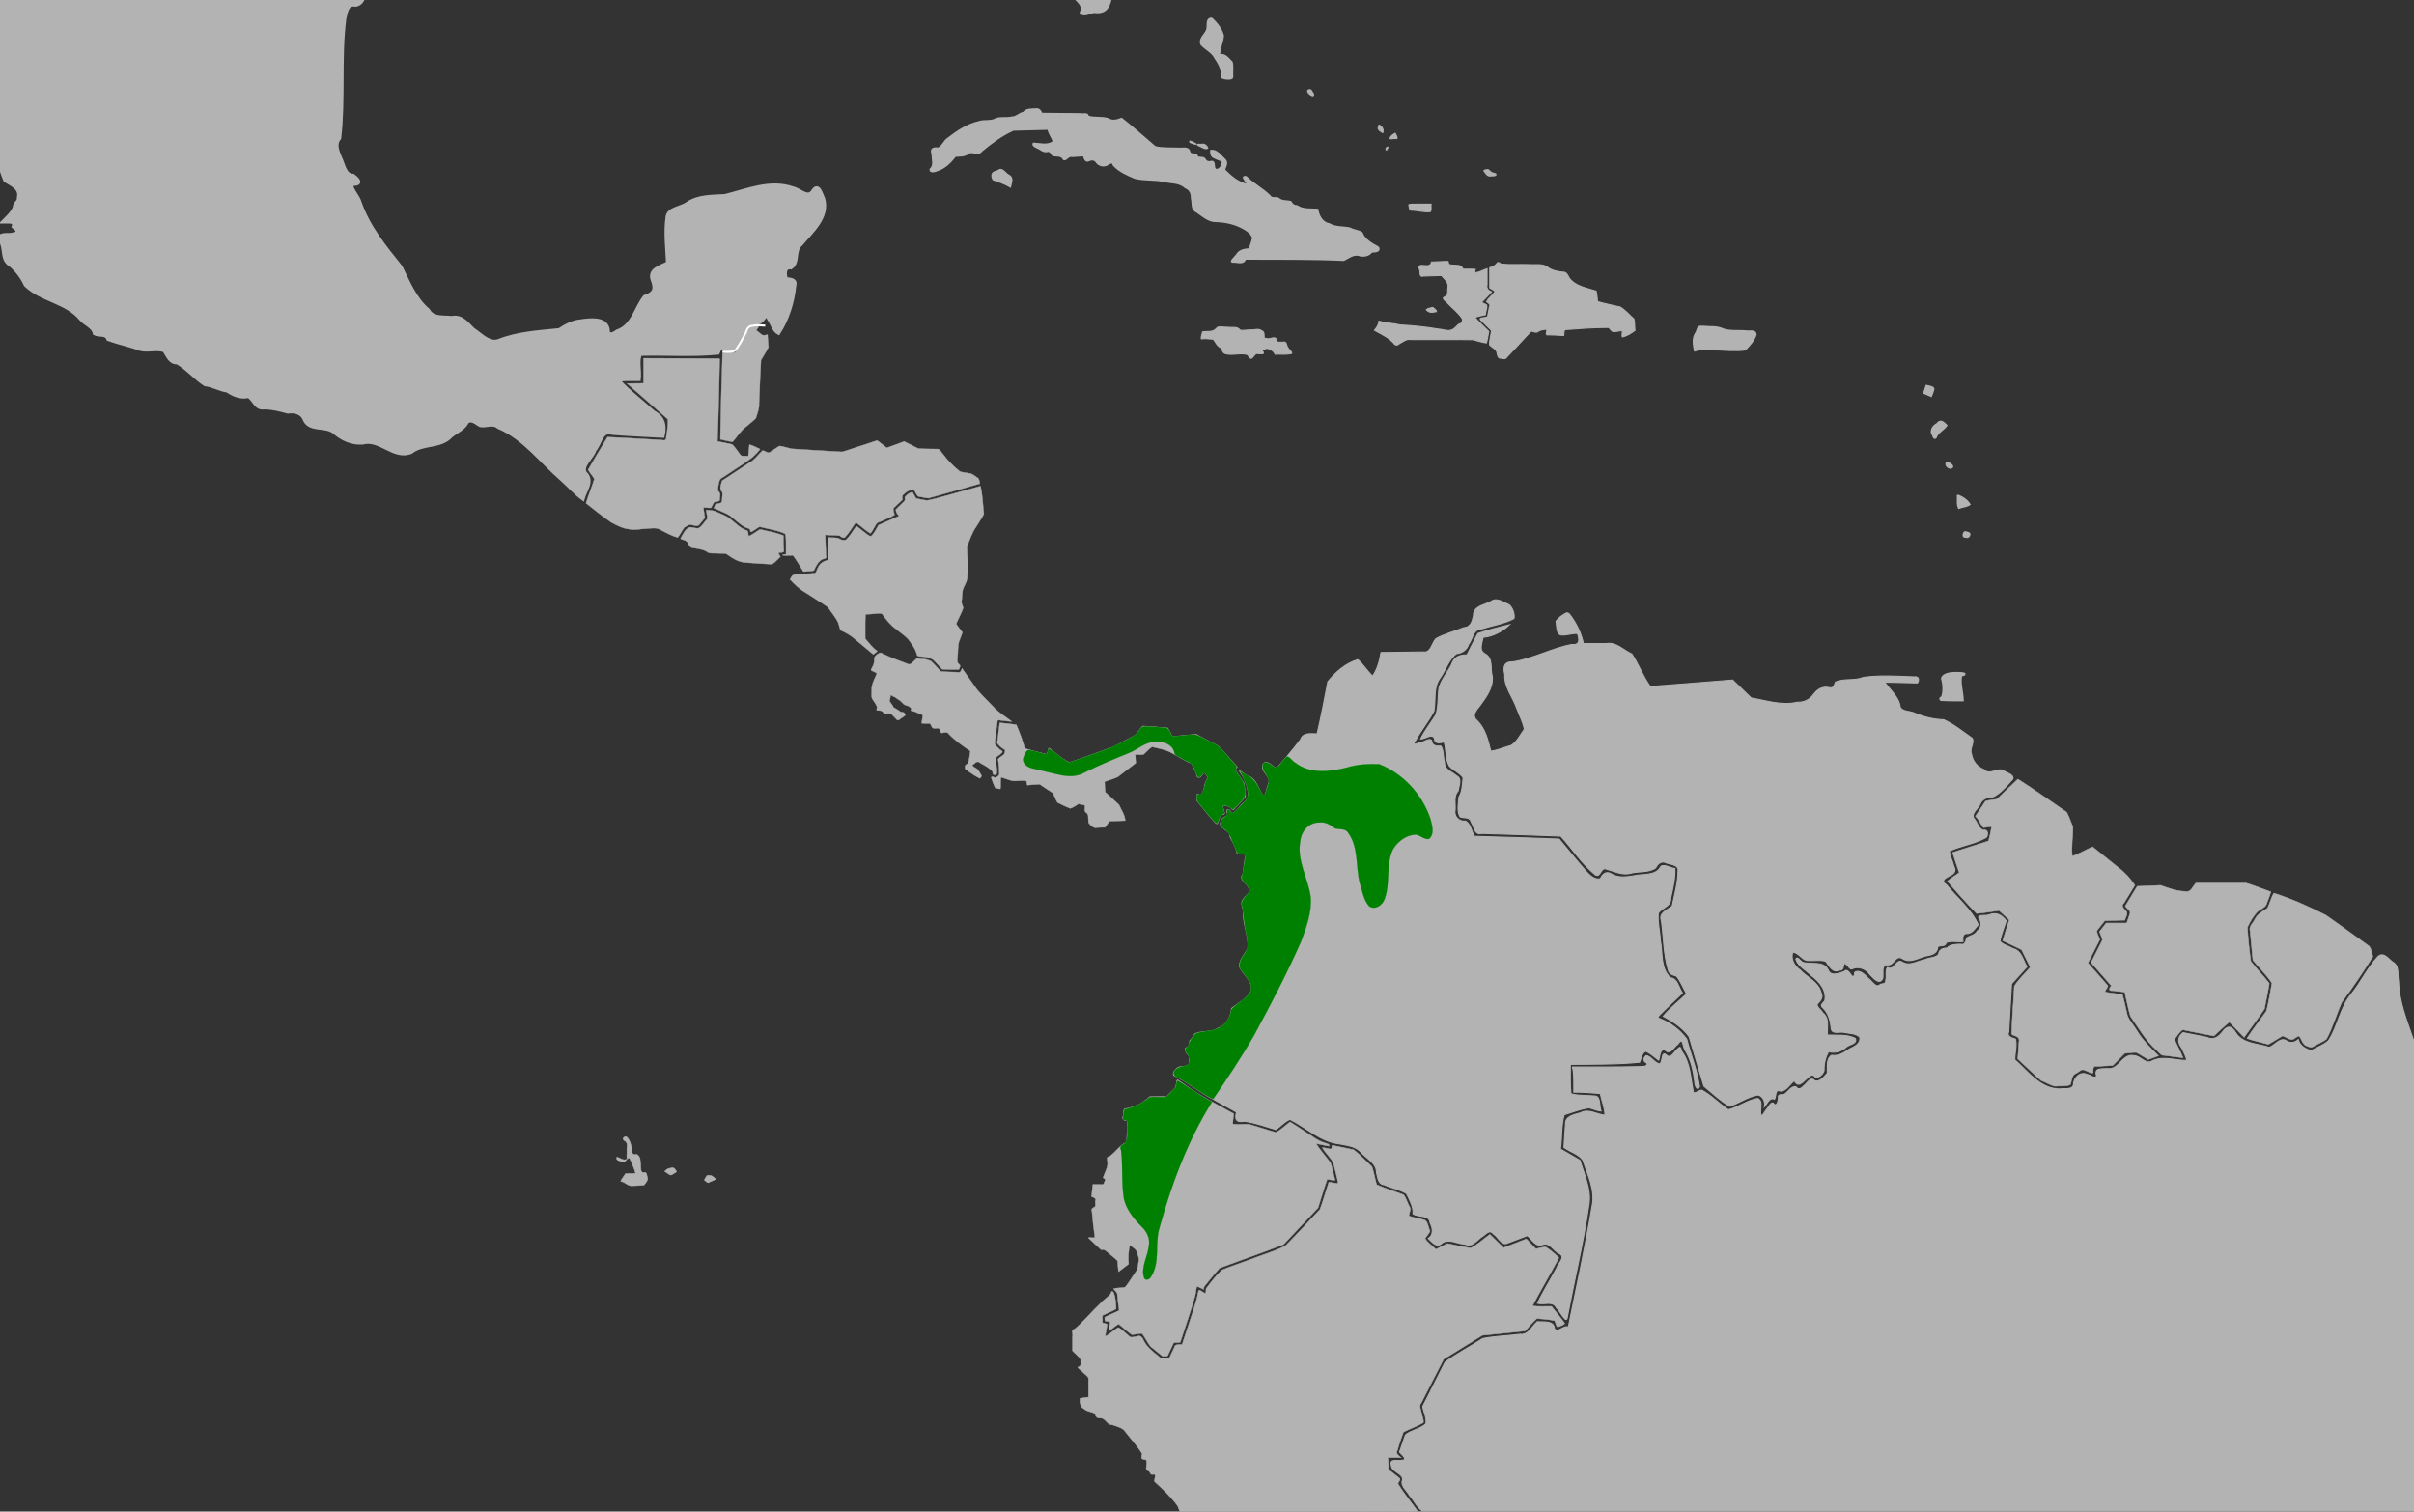 <?xml version="1.0" encoding="UTF-8" standalone="no"?>
<svg
   xmlns:dc="http://purl.org/dc/elements/1.1/"
   xmlns:cc="http://creativecommons.org/ns#"
   xmlns:rdf="http://www.w3.org/1999/02/22-rdf-syntax-ns#"
   xmlns:svg="http://www.w3.org/2000/svg"
   xmlns="http://www.w3.org/2000/svg"
   xmlns:sodipodi="http://sodipodi.sourceforge.net/DTD/sodipodi-0.dtd"
   xmlns:inkscape="http://www.inkscape.org/namespaces/inkscape"
   sodipodi:docname="Trogon chionurus map.svg"
   inkscape:version="1.0 (4035a4fb49, 2020-05-01)"
   id="svg8"
   version="1.1"
   viewBox="0 0 385.763 241.565"
   height="241.565mm"
   width="385.763mm">
  <rect x="0" y="0" width="385.763" height="241.565" fill="#333333" stroke="none"/>
  <defs
     id="defs2" />
  <sodipodi:namedview
     inkscape:document-rotation="0"
     showguides="false"
     inkscape:window-maximized="1"
     inkscape:window-y="30"
     inkscape:window-x="747"
     inkscape:window-height="1011"
     inkscape:window-width="1157"
     showgrid="false"
     inkscape:current-layer="layer2"
     inkscape:document-units="mm"
     inkscape:cy="906.1641"
     inkscape:cx="729.90524"
     inkscape:zoom="0.25000001"
     inkscape:pageshadow="2"
     inkscape:pageopacity="0.0"
     borderopacity="1.0"
     bordercolor="#666666"
     pagecolor="#ffffff"
     id="base">
    <inkscape:grid
       id="grid1410"
       type="xygrid" />
  </sodipodi:namedview>
  <g
     style="display:inline"
     inkscape:label="Calque 2"
     id="layer2"
     inkscape:groupmode="layer">
    <path
       inkscape:connector-curvature="0"
       id="path1416"
       d="m 140.041,103.713 v 0"
       style="fill:none;stroke:#000000;stroke-width:0.335px;stroke-linecap:butt;stroke-linejoin:miter;stroke-opacity:1" />
    <path
       inkscape:connector-curvature="0"
       id="path1478"
       d="m 307.863,61.67 c 0,0 1.025,0.178 1.085,0.415 0.06,0.237 -0.362,1.186 -0.362,1.186 l -1.085,-0.474 z"
       style="fill:#b3b3b3;stroke:#b3b3b3;stroke-width:0.335px;stroke-linecap:butt;stroke-linejoin:miter;stroke-opacity:1" />
    <path
       inkscape:connector-curvature="0"
       id="path1480"
       d="m -48.223,-28.283 c -0.778,0.108 -0.982,1.124 -0.887,1.737 0.529,0.293 1.387,0.144 1.353,-0.59 0.007,-0.364 0.021,-1.085 -0.466,-1.146 z"
       style="opacity:1;fill:#b3b3b3;fill-opacity:1;stroke:#b3b3b3;stroke-width:0.24;stroke-miterlimit:4;stroke-dasharray:none;stroke-opacity:1" />
    <path
       inkscape:connector-curvature="0"
       id="path1482"
       d="m -55.437,-30.577 c -0.09,0.818 0.708,1.428 1.336,1.81 0.176,-0.403 0.104,-0.929 -0.383,-1.07 -0.327,-0.228 -0.595,-0.568 -0.953,-0.74 z"
       style="opacity:1;fill:#b3b3b3;fill-opacity:1;stroke:#b3b3b3;stroke-width:0.24;stroke-miterlimit:4;stroke-dasharray:none;stroke-opacity:1" />
    <path
       inkscape:connector-curvature="0"
       id="path1484"
       d="m 189.865,-9.543 c -0.097,0.388 -0.34,1.161 0.372,1.047 0.493,0.159 0.939,-1.893e-4 1.194,-0.423 1.096,-0.278 2.322,0.111 3.388,-0.25 0.184,-0.426 -0.618,-0.139 -0.814,-0.273 -0.82,-0.114 -1.792,0.01 -2.398,-0.634 -0.525,-0.015 -1.594,-0.47 -1.673,0.197 -0.023,0.112 -0.046,0.224 -0.069,0.335 z"
       style="opacity:1;fill:#b3b3b3;fill-opacity:1;stroke:#b3b3b3;stroke-width:0.24;stroke-miterlimit:4;stroke-dasharray:none;stroke-opacity:1" />
    <path
       inkscape:connector-curvature="0"
       id="path1486"
       d="m 200.316,-7.513 c -0.686,1.042 -1.024,2.281 -1.459,3.433 0.194,0.316 0.908,0.362 0.896,-0.168 0.091,-0.804 0.663,-1.392 1.02,-2.065 0.084,-0.514 -0.076,-1.027 -0.136,-1.535 -0.107,0.112 -0.213,0.223 -0.32,0.335 z"
       style="opacity:1;fill:#b3b3b3;fill-opacity:1;stroke:#b3b3b3;stroke-width:0.24;stroke-miterlimit:4;stroke-dasharray:none;stroke-opacity:1" />
    <path
       inkscape:connector-curvature="0"
       id="path1488"
       d="m 193.477,2.927 c -0.802,0.184 -0.399,1.266 -0.624,1.842 -0.277,0.793 -1.286,1.374 -0.909,2.339 0.688,0.784 1.792,1.208 2.25,2.214 0.662,0.924 1.149,1.972 1.102,3.126 0.273,0.128 1.775,0.405 1.662,-0.236 -0.058,-0.749 0.109,-1.586 -0.087,-2.28 -0.545,-0.546 -1.082,-1.38 -1.993,-1.159 -0.02,-1.068 0.534,-2.036 0.596,-3.077 -0.251,-1.052 -1.004,-1.972 -1.771,-2.715 -0.068,-0.038 -0.147,-0.06 -0.226,-0.053 z"
       style="opacity:1;fill:#b3b3b3;fill-opacity:1;stroke:#b3b3b3;stroke-width:0.24;stroke-miterlimit:4;stroke-dasharray:none;stroke-opacity:1" />
    <path
       inkscape:connector-curvature="0"
       id="path1490"
       d="m 165.382,17.433 c -0.629,0.036 -1.438,-0.023 -1.814,0.553 -0.678,0.127 -1.151,0.76 -1.894,0.754 -0.82,0.226 -1.751,-0.064 -2.524,0.268 -0.79,0.466 -1.861,0.164 -2.735,0.467 -1.855,0.421 -3.469,1.511 -4.947,2.657 -0.623,0.404 -0.849,1.24 -1.507,1.563 -0.837,-0.105 -1.287,0.057 -0.978,0.968 -0.019,0.798 0.4,1.795 -0.334,2.392 -0.05,0.602 0.806,0.328 1.137,0.191 1.207,-0.395 2.149,-1.318 2.875,-2.294 0.73,-0.056 1.522,0.036 2.122,-0.494 0.689,-0.35 1.582,0.416 2.094,-0.333 1.551,-1.289 3.222,-2.524 5.059,-3.349 1.856,-0.049 3.711,-0.098 5.567,-0.146 0.1,0.736 0.649,1.323 0.833,2.004 -0.945,0.728 -2.136,0.308 -3.202,0.279 -0.208,0.434 0.585,0.661 0.877,0.826 0.434,0.238 0.787,0.573 1.336,0.454 0.544,-0.159 0.628,0.39 0.903,0.658 0.601,0.102 1.378,-0.086 1.703,0.597 0.344,0.335 0.769,-0.663 1.36,-0.457 0.621,-0.054 1.244,-0.08 1.867,-0.121 0.098,0.432 0.275,1.107 0.882,0.767 0.471,-0.209 0.974,-0.109 1.213,0.363 0.483,0.556 1.309,0.671 1.893,0.183 0.308,-0.185 0.695,-0.296 0.75,0.184 0.887,1.016 2.214,1.573 3.44,2.096 1.509,0.389 3.105,0.172 4.632,0.51 1.166,0.271 2.508,0.123 3.421,1.005 0.802,0.312 1.023,0.97 1.012,1.766 0.204,0.706 -0.08,1.732 0.753,2.085 0.995,0.638 1.914,1.597 3.194,1.549 1.509,0.062 2.996,0.379 4.317,1.123 0.63,0.329 1.298,0.829 1.519,1.509 -0.126,0.609 -0.362,1.188 -0.555,1.778 -0.766,0.049 -1.59,0.195 -2.01,0.909 -0.284,0.464 -1.504,1.305 -0.295,1.177 0.597,0.062 1.449,0.302 1.67,-0.485 5.243,0.022 10.489,-0.035 15.728,0.196 0.822,-0.395 1.657,-1.137 2.628,-0.719 0.664,0.118 1.406,-0.027 1.806,-0.59 0.461,-0.097 1.38,0.04 1.117,-0.731 -1.036,-0.597 -2.208,-1.177 -2.659,-2.354 -0.547,-0.381 -1.302,-0.358 -1.877,-0.715 -1.114,-0.261 -2.346,-0.081 -3.348,-0.69 -1.136,-0.196 -1.687,-1.303 -1.859,-2.319 -1.118,-0.076 -2.338,0.102 -3.3,-0.574 -0.473,0.026 -0.769,-0.284 -0.988,-0.656 -0.645,-0.189 -1.42,-0.011 -1.962,-0.533 -0.441,-0.243 -1.031,0.142 -1.358,-0.387 -1.116,-1.129 -2.565,-1.855 -3.693,-2.968 -0.205,-0.256 -0.764,-0.097 -0.417,0.243 0.086,0.266 0.579,0.671 0.458,0.89 -1.468,-0.283 -2.63,-1.348 -3.638,-2.352 0.194,-0.535 0.61,-1.201 0.035,-1.68 -0.611,-0.548 -1.256,-1.558 -2.192,-1.381 -0.02,0.479 0.056,1.016 0.624,1.145 0.346,0.277 1.078,0.309 1.247,0.687 -0.013,0.552 -0.528,1.406 -1.165,1.155 -0.345,-0.408 0.066,-1.445 -0.752,-1.204 -0.4,0.073 -0.761,-0.053 -0.896,-0.434 -0.292,-0.436 -1.067,-0.036 -1.258,-0.476 -0.077,-0.561 -1.029,-0.065 -1.192,-0.647 -0.165,-0.888 -1.106,-0.504 -1.763,-0.589 -1.245,-0.05 -2.564,0.048 -3.753,-0.244 -1.78,-1.514 -3.513,-3.085 -5.353,-4.53 -0.697,0.27 -1.461,0.513 -2.142,0.056 -1.04,-0.347 -2.231,-0.054 -3.236,-0.407 0.051,-0.58 -0.847,-0.276 -1.197,-0.379 -2.065,-0.033 -4.131,-0.04 -6.197,-0.06 -0.184,-0.523 -0.479,-0.824 -1.08,-0.705 z"
       style="opacity:1;fill:#b3b3b3;fill-opacity:1;stroke:#b3b3b3;stroke-width:0.24;stroke-miterlimit:4;stroke-dasharray:none;stroke-opacity:1" />
    <path
       inkscape:connector-curvature="0"
       id="path1492"
       d="m 159.237,27.395 c -0.788,0.112 -0.835,0.705 -0.522,1.31 0.924,0.299 1.876,0.661 2.739,1.153 0.155,-0.716 0.549,-1.51 -0.336,-1.893 -0.505,-0.275 -0.956,-1.209 -1.569,-0.716 -0.104,0.048 -0.208,0.097 -0.313,0.145 z"
       style="opacity:1;fill:#b3b3b3;fill-opacity:1;stroke:#b3b3b3;stroke-width:0.24;stroke-miterlimit:4;stroke-dasharray:none;stroke-opacity:1" />
    <path
       inkscape:connector-curvature="0"
       id="path1494"
       d="m 209.294,14.36 c -0.683,0.025 -0.04,0.704 0.255,0.821 0.399,0.277 0.431,-0.103 0.189,-0.36 -0.11,-0.165 -0.191,-0.48 -0.445,-0.461 z"
       style="opacity:1;fill:#b3b3b3;fill-opacity:1;stroke:#b3b3b3;stroke-width:0.24;stroke-miterlimit:4;stroke-dasharray:none;stroke-opacity:1" />
    <path
       inkscape:connector-curvature="0"
       id="path1496"
       d="m 191.869,23.438 c 0.327,0.159 0.839,0.488 1.146,0.232 -0.206,-0.482 -0.562,-0.734 -1.101,-0.604 -0.799,-0.071 -0.797,0.054 -0.078,0.354 z"
       style="opacity:1;fill:#b3b3b3;fill-opacity:1;stroke:#b3b3b3;stroke-width:0.17;stroke-miterlimit:4;stroke-dasharray:none;stroke-opacity:1" />
    <path
       inkscape:connector-curvature="0"
       id="path1498"
       d="m 190.131,22.554 c -0.172,0.27 0.436,0.318 0.599,0.415 0.111,0.069 0.665,0.167 0.283,-0.041 -0.273,-0.156 -0.563,-0.344 -0.882,-0.374 z"
       style="opacity:1;fill:#b3b3b3;fill-opacity:1;stroke:#b3b3b3;stroke-width:0.17;stroke-miterlimit:4;stroke-dasharray:none;stroke-opacity:1" />
    <path
       inkscape:connector-curvature="0"
       id="path1500"
       d="m 220.273,20.275 c -0.218,0.441 0.406,0.765 0.693,0.928 0.2,-0.497 -0.097,-0.959 -0.537,-1.198 -0.109,-0.159 -0.1,0.228 -0.156,0.271 z"
       style="opacity:1;fill:#b3b3b3;fill-opacity:1;stroke:#b3b3b3;stroke-width:0.17;stroke-miterlimit:4;stroke-dasharray:none;stroke-opacity:1" />
    <path
       inkscape:connector-curvature="0"
       id="path1502"
       d="m 222.932,21.307 c -0.309,0.191 -0.778,0.467 -0.8,0.858 0.239,0.096 0.599,-0.085 0.882,-0.021 0.542,0.126 0.057,-0.571 -0.036,-0.82 -0.01,-0.013 -0.028,-0.025 -0.046,-0.017 z"
       style="opacity:1;fill:#b3b3b3;fill-opacity:1;stroke:#b3b3b3;stroke-width:0.17;stroke-miterlimit:4;stroke-dasharray:none;stroke-opacity:1" />
    <path
       inkscape:connector-curvature="0"
       id="path1504"
       d="m 221.77,23.49 c -0.224,0.032 -0.416,0.311 -0.211,0.481 0.01,-0.102 0.352,-0.398 0.211,-0.481 z"
       style="opacity:1;fill:#b3b3b3;fill-opacity:1;stroke:#b3b3b3;stroke-width:0.17;stroke-miterlimit:4;stroke-dasharray:none;stroke-opacity:1" />
    <path
       inkscape:connector-curvature="0"
       id="path1506"
       d="m 226.332,32.627 c -0.38,0.057 -0.883,-0.098 -1.204,0.111 0.124,0.323 -0.009,0.981 0.553,0.855 0.96,0.059 1.936,0.344 2.892,0.234 0.21,-0.342 0.062,-0.815 0.112,-1.2 -0.784,2.16e-4 -1.568,-6.64e-4 -2.352,6.65e-4 z"
       style="opacity:1;fill:#b3b3b3;fill-opacity:1;stroke:#b3b3b3;stroke-width:0.17;stroke-miterlimit:4;stroke-dasharray:none;stroke-opacity:1" />
    <path
       inkscape:connector-curvature="0"
       id="path1508"
       d="m 237.637,27.12 c -0.215,0.019 -0.75,0.061 -0.377,0.358 0.257,0.401 0.542,0.772 1.079,0.62 0.215,-0.003 0.887,0.064 0.675,-0.316 -0.338,-0.125 -0.737,-0.157 -0.969,-0.491 -0.108,-0.107 -0.249,-0.196 -0.409,-0.17 z"
       style="opacity:1;fill:#b3b3b3;fill-opacity:1;stroke:#b3b3b3;stroke-width:0.17;stroke-miterlimit:4;stroke-dasharray:none;stroke-opacity:1" />
    <path
       inkscape:connector-curvature="0"
       id="path1510"
       d="m 194.291,52.577 c -0.533,0.579 -1.427,0.324 -2.124,0.47 -0.029,0.348 -0.289,0.79 -0.175,1.105 0.623,-0.099 1.271,0.037 1.901,0.049 0.37,0.49 0.64,1.186 1.258,1.389 0.171,0.379 0.253,0.868 0.758,0.955 1.111,0.278 2.303,-0.202 3.408,0.118 0.275,0.164 0.42,0.895 0.833,0.482 0.299,-0.315 0.472,-0.792 1.005,-0.618 0.557,0.028 1.071,0.081 0.524,-0.469 0.148,-0.188 0.675,-0.46 0.948,-0.364 0.471,0.164 0.956,0.412 1.118,0.916 0.885,-0.05 1.826,0.112 2.678,-0.131 0.013,-0.355 -0.484,-0.595 -0.607,-0.932 -0.305,-0.32 -0.147,-1.064 -0.768,-0.866 -0.325,-0.066 -1.004,0.171 -1.085,-0.288 0.079,-0.515 -0.568,-0.441 -0.881,-0.313 -0.359,0.119 -0.733,0.036 -1.081,-0.076 0.006,-0.431 0.103,-1 -0.43,-1.173 -0.482,-0.387 -1.163,-0.047 -1.734,-0.107 -0.552,-0.016 -1.182,0.157 -1.687,0.028 -0.422,-0.636 -1.302,-0.339 -1.94,-0.45 -0.535,0.024 -1.138,-0.125 -1.633,0.002 -0.095,0.091 -0.19,0.182 -0.285,0.273 z"
       style="opacity:1;fill:#b3b3b3;fill-opacity:1;stroke:#b3b3b3;stroke-width:0.17;stroke-miterlimit:4;stroke-dasharray:none;stroke-opacity:1" />
    <path
       inkscape:connector-curvature="0"
       id="path1512"
       d="m 228.89,49.147 c -0.314,0.072 -0.739,0.134 -0.964,0.344 0.339,0.444 0.894,0.492 1.399,0.342 0.572,0.046 -0.065,-0.472 -0.265,-0.636 -0.051,-0.03 -0.109,-0.056 -0.17,-0.05 z"
       style="opacity:1;fill:#b3b3b3;fill-opacity:1;stroke:#b3b3b3;stroke-width:0.17;stroke-miterlimit:4;stroke-dasharray:none;stroke-opacity:1" />
    <path
       inkscape:connector-curvature="0"
       id="path1514"
       d="m 230.771,41.791 c -0.673,0.013 -1.345,0.055 -2.017,0.084 -0.098,0.625 -0.603,0.614 -1.135,0.563 -0.607,-0.078 -1.084,-0.046 -0.759,0.663 0.148,0.397 -0.09,1.252 0.586,1.024 0.966,-0.032 1.933,-0.064 2.899,-0.097 0.474,0.574 1.238,1.134 1.033,1.976 -0.1,0.496 0.145,1.175 -0.442,1.414 -0.755,0.29 0.181,0.69 0.419,1.045 0.76,0.827 1.718,1.509 2.314,2.464 0.125,0.383 -0.076,0.823 -0.513,0.86 -0.401,0.279 -0.648,0.754 -1.146,0.926 -0.655,0.299 -1.393,-0.089 -2.075,-0.106 -2.052,-0.354 -4.127,-0.565 -6.204,-0.675 -1.102,-0.271 -2.3,-0.285 -3.362,-0.608 -0.046,0.567 -0.376,1.031 -0.72,1.464 1.071,0.607 2.23,1.114 3.073,2.04 0.254,0.427 0.587,0.371 0.925,0.075 0.58,-0.301 1.109,-0.788 1.811,-0.64 3.305,0.015 6.617,-0.03 9.917,0.022 0.716,0.168 1.439,0.443 2.16,0.52 0.164,-0.6 0.247,-1.218 0.369,-1.827 -0.738,-0.75 -1.539,-1.467 -2.225,-2.25 0.541,-0.199 1.118,-0.288 1.676,-0.431 0.034,-0.505 0.306,-1.037 0.22,-1.528 -0.197,-0.227 -0.71,-0.222 -0.776,-0.528 0.541,-0.501 1.02,-1.067 1.529,-1.601 -0.557,-0.218 -0.837,-0.587 -0.693,-1.185 0,-0.834 0,-1.668 0,-2.502 -0.613,0.183 -1.196,0.591 -1.836,0.627 -0.288,-0.133 -0.081,-0.369 -0.03,-0.515 -0.648,-0.085 -1.314,-0.018 -1.969,-0.04 -0.172,-0.434 -0.568,-0.669 -1.04,-0.617 -0.413,-0.095 -0.979,0.051 -1.307,-0.241 0.074,-0.225 -0.009,-0.474 -0.309,-0.377 -0.124,-0.002 -0.249,-6.64e-4 -0.373,6.65e-4 z"
       style="opacity:1;fill:#b3b3b3;fill-opacity:1;stroke:#b3b3b3;stroke-width:0.17;stroke-miterlimit:4;stroke-dasharray:none;stroke-opacity:1" />
    <path
       inkscape:connector-curvature="0"
       id="path1516"
       d="m 239.112,42.215 c -0.276,0.301 -0.661,0.467 -1.05,0.574 0,1.073 0,2.146 0,3.22 0.244,0.2 0.739,0.305 0.833,0.61 -0.375,0.581 -1.053,0.987 -1.329,1.608 0.287,0.215 0.698,0.389 0.453,0.809 -0.104,0.531 -0.208,1.062 -0.312,1.593 -0.299,0.178 -1.491,0.106 -1.104,0.476 0.583,0.576 1.167,1.151 1.751,1.727 -0.096,0.749 -0.342,1.513 -0.33,2.26 0.404,0.471 1.165,0.674 1.217,1.387 0.076,0.332 0.131,0.814 0.601,0.77 0.348,0.065 0.76,0.203 0.962,-0.194 1.329,-1.354 2.568,-2.79 3.888,-4.153 0.408,0.12 0.889,0.361 1.231,-0.022 0.381,-0.164 0.858,-0.255 1.247,-0.254 0.106,0.334 -0.344,1.037 0.268,0.882 0.817,0.013 1.633,0.068 2.45,0.108 0.061,-0.298 0,-0.678 0.167,-0.931 2.309,-0.179 4.628,-0.349 6.945,-0.354 0.364,0.144 0.508,0.798 1.018,0.658 0.388,0.022 1.02,-0.231 1.249,-0.084 0.009,0.292 -0.131,0.693 -0.021,0.938 0.756,-0.148 1.414,-0.587 2.022,-1.033 -0.077,-0.602 2.4e-4,-1.274 -0.17,-1.834 -0.725,-0.639 -1.359,-1.416 -2.193,-1.915 -1.208,-0.266 -2.42,-0.518 -3.611,-0.854 -0.059,-0.566 -0.106,-1.135 -0.23,-1.692 -1.496,-0.468 -3.255,-0.728 -4.267,-2.039 -0.258,-0.42 -0.438,-1.055 -1.072,-0.98 -0.867,-0.109 -1.756,-0.253 -2.455,-0.814 -0.853,-0.602 -1.956,-0.308 -2.93,-0.404 -1.497,-0.054 -3.012,0.088 -4.498,-0.096 -0.355,-0.204 -0.436,-0.425 -0.729,0.036 z"
       style="opacity:1;fill:#b3b3b3;fill-opacity:1;stroke:#b3b3b3;stroke-width:0.17;stroke-miterlimit:4;stroke-dasharray:none;stroke-opacity:1" />
    <path
       inkscape:connector-curvature="0"
       id="path1518"
       d="m 271.664,52.168 c -0.457,0.056 -0.429,0.785 -0.688,1.086 -0.567,0.856 -0.336,1.899 -0.167,2.814 1.134,-0.336 2.309,-0.382 3.476,-0.187 1.53,0.068 3.1,0.241 4.613,0.02 0.672,-0.685 1.369,-1.467 1.69,-2.37 0.025,-0.87 -0.938,-0.523 -1.515,-0.618 -1.23,-0.119 -2.54,0.081 -3.717,-0.309 -0.936,-0.499 -2.106,-0.307 -3.141,-0.432 -0.183,-0.006 -0.367,-0.009 -0.55,-0.004 z"
       style="opacity:1;fill:#b3b3b3;fill-opacity:1;stroke:#b3b3b3;stroke-width:0.24;stroke-miterlimit:4;stroke-dasharray:none;stroke-opacity:1" />
    <path
       inkscape:connector-curvature="0"
       id="path1520"
       d="m 312.34,107.555 c -0.659,0.016 -1.821,0.154 -1.998,0.867 0.268,0.936 0.335,2.081 0.015,3.006 -0.472,0.14 -0.327,0.539 0.158,0.438 1.044,0.079 2.093,0.034 3.139,0.046 -0.038,-1.314 -0.526,-2.705 -0.259,-3.987 0.195,0.017 0.868,-0.191 0.352,-0.302 -0.463,-0.08 -0.937,-0.073 -1.406,-0.068 z"
       style="opacity:1;fill:#b3b3b3;fill-opacity:1;stroke:#b3b3b3;stroke-width:0.339;stroke-miterlimit:4;stroke-dasharray:none;stroke-opacity:1" />
    <path
       inkscape:connector-curvature="0"
       id="path1522"
       d="m 309.497,67.75 c -0.674,0.348 -1.138,1.174 -0.615,1.847 0.168,0.603 0.45,0.589 0.634,0.013 0.392,-0.655 1.182,-1.005 1.574,-1.624 -0.505,-0.495 -0.987,-1.028 -1.549,-0.266 z"
       style="opacity:1;fill:#b3b3b3;fill-opacity:1;stroke:#b3b3b3;stroke-width:0.24;stroke-miterlimit:4;stroke-dasharray:none;stroke-opacity:1" />
    <path
       inkscape:connector-curvature="0"
       id="path1524"
       d="m 311.174,73.876 c -0.584,0.37 0.413,1.328 0.851,0.747 0.014,-0.333 -0.556,-0.66 -0.851,-0.747 z"
       style="opacity:1;fill:#b3b3b3;fill-opacity:1;stroke:#b3b3b3;stroke-width:0.24;stroke-miterlimit:4;stroke-dasharray:none;stroke-opacity:1" />
    <path
       inkscape:connector-curvature="0"
       id="path1526"
       d="m 312.813,79.143 c 0.065,0.667 -0.105,1.48 0.202,2.071 0.568,-0.22 1.296,-0.245 1.774,-0.594 -0.42,-0.695 -1.204,-1.225 -1.976,-1.477 z"
       style="opacity:1;fill:#b3b3b3;fill-opacity:1;stroke:#b3b3b3;stroke-width:0.24;stroke-miterlimit:4;stroke-dasharray:none;stroke-opacity:1" />
    <path
       inkscape:connector-curvature="0"
       id="path1528"
       d="m 313.985,84.995 c -0.271,0.22 -0.431,0.924 0.161,0.819 0.434,0.301 0.963,-0.612 0.33,-0.682 -0.156,-0.064 -0.319,-0.138 -0.491,-0.137 z"
       style="opacity:1;fill:#b3b3b3;fill-opacity:1;stroke:#b3b3b3;stroke-width:0.24;stroke-miterlimit:4;stroke-dasharray:none;stroke-opacity:1" />
    <path
       inkscape:connector-curvature="0"
       id="path1739"
       d="m -82.83,-60.586 c 0.631,1.122 0.301,2.704 1.167,3.649 5.053,-0.04 10.108,-0.877 15.161,-1.239 0.546,0.21 2.453,-0.756 2.133,0.282 -0.235,0.664 -0.693,1.795 0.456,1.839 8.285,3.102 16.584,6.18 24.957,9.043 6.43,-0.008 12.86,-0.047 19.29,-0.073 0.363,-1.09 -0.791,-3.483 0.717,-3.59 3.993,-0.339 8.014,-0.152 12.018,-0.205 2.799,2.67 5.193,5.809 8.327,8.108 1.198,0.651 2.907,0.655 3.093,2.3 1.212,2.784 2.424,5.569 3.636,8.353 2.833,1.238 5.561,2.866 8.511,3.757 1.921,-1.347 2.225,-4.007 3.177,-6.002 0.811,-0.06 1.897,-0.051 2.151,-1.005 1.236,-0.135 2.409,0.909 3.726,0.53 1.476,-0.273 2.859,-0.284 3.833,1.015 1.42,1.338 3.314,2.327 4.431,3.888 2.121,4.937 4.303,10.237 8.759,13.595 0.899,1.96 -0.02,4.43 1.597,6.167 0.714,1.189 1.574,2.62 3.176,2.546 2.215,0.823 4.128,2.655 6.663,2.333 1.354,-0.061 2.317,1.765 3.601,1.343 0.126,-1.88 -0.669,-3.788 -0.62,-5.711 -0.296,-1.361 0.47,-3.311 -1.233,-3.88 -0.672,-0.347 -1.681,-1.176 -0.167,-0.884 1.659,0.408 2.472,0.031 1.882,-1.76 0.162,-0.994 -0.911,-3.057 0.769,-2.692 1.212,-0.173 1.148,-1.541 1.529,-2.337 1.137,-0.273 2.337,-0.486 3.259,-1.328 1.06,-0.45 1.323,-1.338 0.408,-2.104 0.116,-0.803 1.717,-1.107 2.132,-0.253 1.155,0.59 2.522,-0.496 3.673,-0.769 2.172,-0.796 3.148,-3.05 5.139,-4.14 2.173,-1.566 4.369,-3.452 7.224,-3.43 2.232,-0.118 4.598,-1.206 6.655,0.071 1.912,0.91 4.192,1.596 6.218,0.837 -0.793,-0.744 -0.911,-2.502 0.265,-2.872 1.938,-0.531 2.652,1.605 3.995,2.455 1.476,0.795 2.054,2.652 3.802,2.994 0.855,0.353 0.85,1.787 1.769,0.553 1.175,-0.696 3.14,-1.859 4.115,-0.267 0.594,0.565 0.264,-1.272 -0.217,-1.61 -0.419,-0.255 -0.893,-1.069 0.009,-0.784 1.085,0.092 2.324,0.7 3.33,0.522 -0.717,-1.215 -0.641,-1.812 0.922,-1.995 1.007,0.062 1.037,-1.848 0.628,-1.783 -0.656,0.508 -2.042,1.338 -2.683,0.522 0.245,-0.946 -0.604,-1.581 -1.482,-1.121 -0.829,0.469 -2.137,-0.324 -2.064,-1.066 0.611,-1.498 1.483,-1.901 2.923,-1.2 4.234,0.681 8.331,-1.145 12.568,-0.798 0.417,-0.518 0.617,-1.884 1.289,-1.979 0.813,0.906 0.919,2.888 2.556,2.284 1.213,-0.027 2.744,0.07 3.297,-1.271 0.961,1.028 2.286,1.478 3.655,0.966 0.796,0.091 1.869,-0.701 2.537,-0.284 0.073,1.293 2.02,0.864 2.778,1.588 1.957,1.043 3.988,2.308 5.016,4.292 2.947,-0.615 5.452,-2.545 8.357,-3.22 3.124,1.516 4.72,4.875 7.2,7.144 0.589,0.316 1.582,0.028 1.59,1.03 0.398,1.404 0.718,2.828 1.082,4.241 -1.544,1.42 -1.26,3.614 -1.469,5.487 0.467,-0.145 1.453,-1.971 1.758,-0.906 1.403,1.488 -0.29,2.441 -0.375,3.596 0.86,2.101 2.304,3.923 3.267,5.94 0.484,1.991 3.15,3.051 2.874,5.276 0.975,1.033 2.869,1.311 3.035,3.001 0.462,1.357 2.605,1.918 1.91,3.608 0.442,0.492 1.529,-0.332 2.174,-0.216 1.797,0.213 2.172,-1.068 2.418,-2.536 0.162,-1.255 1.497,-1.923 1.275,-3.281 0.091,-3.953 0.925,-8.132 -0.889,-11.853 -0.907,-1.902 -1.983,-3.767 -1.974,-5.941 -0.016,-1.553 -0.389,-2.977 -1.485,-4.139 -1.612,-2.116 -2.973,-4.442 -3.308,-7.111 -0.463,-2.576 -1.549,-5.026 -2.003,-7.579 0.818,-1.955 0.463,-4.189 1.451,-6.122 0.795,-1.57 0.93,-3.943 2.757,-4.703 0.623,-1.116 0.353,-2.993 1.6,-3.676 0.352,0.143 1.4,1.247 1.391,0.337 -0.493,-0.591 -0.449,-1.568 0.566,-1.29 1.542,0.29 2.73,-0.246 3.611,-1.517 1.207,-1.37 2.648,-2.551 4.526,-2.807 1.453,-0.518 -0.697,-0.412 -1.142,-0.447 -30.472,-0.316 -60.947,-0.15 -91.421,-0.211 -58.5,-0.005 -117.001,-0.002 -175.501,-0.003 0.089,0.164 0.179,0.329 0.268,0.493 z"
       style="opacity:1;fill:#b3b3b3;fill-opacity:1;stroke:#b3b3b3;stroke-width:0.601;stroke-miterlimit:4;stroke-dasharray:none;stroke-opacity:1" />
    <path
       inkscape:connector-curvature="0"
       id="path1741"
       d="m -65.981,-57.234 c -4.977,0.63 -9.99,0.979 -14.984,1.471 1.077,0.554 1.507,1.624 1.107,2.75 -0.053,1.479 2.224,1.97 1.839,3.602 -0.304,1.138 0.923,1.519 1.167,2.453 1.195,1.01 1.175,2.593 1.856,3.852 1.027,0.815 1.56,1.967 1.327,3.279 -0.06,1.377 2.004,1.627 1.741,3.132 -0.155,2.954 2.494,4.856 4.885,6.059 3.005,1.968 5.759,4.504 7.729,7.453 -1.029,1.562 -0.272,3.549 -0.882,5.205 -1.444,0.705 -3.252,0.013 -4.824,0.038 -1.432,-0.364 -1.671,-0.161 -0.542,0.896 1.03,1.106 3.002,1.487 3.023,3.278 0.472,1.017 1.959,0.29 2.667,1.11 1.397,0.565 2.194,2.265 3.695,2.48 1.761,-0.061 1.327,-2.528 2.554,-3.1 0.968,0.441 0.836,1.456 0.478,2.228 0.284,0.87 0.671,1.733 0.713,2.649 1.431,0.694 2.873,1.492 4.287,2.234 2.495,2.647 2.884,6.703 1.631,10.01 -0.342,0.867 -0.798,2.088 0.714,1.722 1.015,-0.175 2.038,0.028 2.073,1.193 0.64,0.381 1.59,0.289 2.022,1.099 1.327,1.592 3.361,2.339 4.669,3.98 1.143,1.228 2.438,2.322 3.905,3.105 1,0.948 1.127,2.349 1.083,3.601 0.855,1.277 2.429,0.62 3.219,-0.342 1.906,-1.354 0.796,-4.216 -0.867,-5.309 -0.933,-0.775 -0.243,-2.33 -1.589,-2.841 -0.478,-0.402 -1.421,-1.3 -1.488,-0.161 -0.882,0.256 -2.526,0.399 -3.049,-0.053 -0.22,-3.827 -1.945,-7.431 -3.614,-10.839 -0.7,-1.255 -2.013,-2.26 -1.734,-3.857 -0.27,-2.173 -0.916,-4.501 -2.997,-5.649 -1.596,-1.314 -2.812,-3.038 -3.962,-4.734 -0.264,-1.519 -2.244,-1.898 -2.885,-2.99 -0.014,-1.73 0.273,-3.638 -0.955,-5.053 -0.711,-0.649 -2.092,-0.157 -3.013,-0.323 0.851,-0.543 1.597,-1.553 0.556,-2.322 -0.758,-0.72 -2.823,0.135 -2.614,-1.445 0.464,-1.617 -0.803,-2.539 -1.851,-3.551 -1.769,-1.79 -3.537,-3.581 -5.305,-5.372 -0.335,-2.6 0.33,-5.59 -1.548,-7.751 -1.157,-1.433 0.206,-3.249 0.301,-4.831 0.096,-0.725 0.256,-1.78 1.253,-1.198 1.762,0.388 3.226,1.603 4.649,2.481 0.155,-0.401 -0.509,-1.775 0.405,-1.263 1.649,0.71 2.523,2.391 3.915,3.358 0.857,0.226 2.58,-0.391 2.412,1.077 0.55,2.3 0.173,5.176 2.303,6.776 0.8,1.182 0.291,2.795 1.155,4.011 0.708,1.103 0.919,3.073 2.468,3.264 0.505,1.307 0.168,3.241 1.863,3.838 1.563,0.352 0.499,2.223 1.717,2.916 1.873,1.618 3.713,3.507 6.034,4.399 0.72,0.731 2.639,-0.221 2.498,1.287 -0.275,1.174 -0.844,2.64 0.393,3.532 1.025,1.189 2.617,1.437 3.999,1.885 0.1,0.998 0.993,1.702 0.886,2.766 0.967,0.281 2.461,-0.55 3.035,0.758 0.568,1.096 1.763,2.506 0.545,3.563 -0.587,0.919 -2.006,2.548 -0.413,3.28 2.104,0.991 3.981,2.376 5.868,3.677 0.816,-0.453 1.972,0.475 2.642,0.989 0.974,1.137 0.845,2.723 1.254,4.017 0.671,0.256 1.246,0.675 1.611,1.246 0.625,0.054 2.046,-0.852 1.793,0.427 0.311,1.758 2.309,2.639 3.405,3.915 2.363,1.983 3.457,4.979 5.75,7.045 1.847,1.889 3.944,3.962 3.873,6.79 0.237,0.983 0.589,1.956 0.959,2.864 1.006,0.652 2.526,1.23 2.164,2.739 0.114,0.75 -0.676,0.834 -0.66,1.608 -0.384,0.919 -1.158,1.587 -1.845,2.284 0.681,0.025 2.045,-0.3 1.677,0.761 1.121,0.868 0.684,1.201 -0.709,1.331 -0.623,-0.069 -2.191,0.041 -1.344,0.984 0.791,1.182 0.077,2.947 1.553,3.798 1.068,0.892 1.876,2.002 2.439,3.214 2.534,2.456 6.53,2.657 8.827,5.442 0.714,0.849 1.973,1.159 2.213,2.315 0.706,0.373 1.844,-0.084 2.154,0.899 1.655,0.607 3.435,0.947 5.097,1.578 1.247,0.343 2.817,-0.227 3.88,0.259 0.511,0.775 0.934,1.976 2.041,1.886 1.631,0.95 2.863,2.485 4.467,3.507 1.244,0.156 2.303,0.824 3.545,1.01 1.014,0.668 2.112,1.172 3.35,0.87 0.948,0.481 1.159,2.05 2.534,1.828 1.326,-9.41e-4 2.572,0.345 3.787,0.665 1.163,-0.162 2.319,0.158 2.731,1.37 0.905,1.692 3.237,0.798 4.635,1.85 1.251,1.117 2.84,1.856 4.58,1.733 2.794,-0.783 4.981,2.649 7.754,1.482 1.853,-1.481 4.709,-0.708 6.391,-2.579 0.896,-0.744 2.051,-1.155 2.55,-2.245 0.836,-0.574 1.482,0.266 2.155,0.566 0.982,0.156 1.94,-0.489 2.852,0.273 4.142,1.761 6.854,5.531 10.167,8.389 1.099,0.974 2.207,2.237 3.314,3.039 0.36,-1.294 1.711,-2.896 0.365,-4.069 -0.718,-1.165 1.163,-2.473 1.53,-3.697 0.897,-1.002 1.076,-3.357 2.852,-2.707 2.673,0.212 5.353,0.328 8.031,0.469 0.392,-1.612 0.108,-2.951 -1.457,-3.774 -1.873,-1.708 -4.049,-3.324 -5.684,-5.158 1.089,-0.243 2.225,-0.102 3.333,-0.142 0.172,-1.254 -0.334,-3.175 0.241,-4.032 4.122,-0.109 8.29,0.223 12.385,-0.187 0.224,-0.388 0.211,-1.022 0.963,-0.694 1.714,0.812 2.131,-0.91 2.828,-2.096 0.501,-1.011 1.143,-2.218 2.499,-2.03 0.921,0.092 1.424,-2.033 1.85,-0.617 0.515,0.676 0.805,1.906 1.538,2.266 1.421,-2.216 2.277,-4.882 2.532,-7.495 0.306,-1.023 -0.584,-1.057 -1.302,-1.104 -0.303,-0.676 -0.357,-2.048 0.753,-1.852 1.288,-0.808 0.391,-2.766 1.611,-3.736 1.706,-2.04 4.42,-4.328 3.563,-7.278 -0.308,-0.566 -0.734,-2.475 -1.565,-1.305 -0.84,1.48 -2.068,-0.077 -3.229,-0.326 -3.663,-1.325 -7.394,0.335 -10.932,1.204 -2.037,0.128 -4.167,0.018 -5.949,1.199 -1.013,0.784 -3.127,0.797 -3.238,2.216 -0.335,2.433 -0.04,4.891 0.089,7.328 -1.331,0.675 -3.182,1.068 -2.363,2.91 0.516,1.475 -0.053,2.031 -1.364,2.477 -1.467,1.854 -1.861,4.667 -4.408,5.525 -0.601,0.468 -1.51,0.829 -1.461,-0.327 C 96.784,50.755 94.14,51.141 92.728,51.348 c -1.265,0.111 -2.337,0.75 -3.344,1.393 -3.246,0.342 -6.554,0.499 -9.632,1.708 -1.535,0.633 -2.913,-0.995 -4.137,-1.773 -1.017,-0.961 -1.817,-2.204 -3.429,-1.876 -1.367,-0.173 -2.993,0.195 -3.764,-1.228 -2.153,-1.829 -3.168,-4.464 -4.384,-6.894 -2.578,-3.213 -5.243,-6.484 -6.584,-10.422 -0.294,-0.956 -1.353,-1.904 -1.32,-2.848 1.53,0.08 1.425,-0.493 0.295,-1.336 -1.372,-0.016 -1.556,-1.897 -2.071,-2.857 -0.408,-1.015 -0.952,-2.174 -0.129,-3.128 0.726,-6.32 0.017,-12.748 0.806,-19.069 0.241,-0.968 0.365,-2.557 1.789,-2.231 1.453,-0.251 1.741,-2.421 0.988,-3.352 -1.739,-0.215 -3.053,-1.823 -4.937,-1.632 -2.708,-0.25 -4.692,-2.6 -7.425,-2.72 -1.488,-1.281 -2.238,-3.203 -3.39,-4.761 -0.14,-1.291 0.264,-2.828 -0.183,-3.98 -4.643,-3.467 -6.808,-9.01 -9.042,-14.098 -1.728,-1.26 -3.302,-2.911 -5.12,-3.943 -2.048,-0.085 -4.161,-0.389 -6.128,0.131 -1.6,-0.307 -1.324,2.003 -2.064,2.96 -0.657,1.468 -1.675,3.904 -3.756,3.068 -2.965,-1.007 -5.7,-2.562 -8.548,-3.839 -1.366,-3.182 -2.733,-6.364 -4.099,-9.545 -3.743,-1.013 -5.891,-4.479 -8.637,-6.899 -1.09,-0.926 -1.863,-2.595 -3.554,-2.111 -3.12,0.029 -6.238,0.189 -9.355,0.309 -0.467,1.021 0.465,3.526 -1.05,3.435 -6.617,0.055 -13.275,0.342 -19.867,0.253 -8.94,-3.288 -17.962,-6.458 -26.84,-9.85 -0.125,-0.408 0.633,-1.253 0.202,-1.451 z"
       style="opacity:1;fill:#b3b3b3;fill-opacity:1;stroke:#b3b3b3;stroke-width:0.601;stroke-miterlimit:4;stroke-dasharray:none;stroke-opacity:1" />
    <path
       inkscape:connector-curvature="0"
       id="path1790"
       d="m 120.328,52.124 c -0.593,0.013 -0.769,0.703 -1.051,1.101 -0.599,1.036 -1.154,2.109 -1.791,3.116 -0.667,0.048 -1.36,-0.182 -2.011,-0.163 -0.16,4.675 -0.285,9.352 -0.363,14.029 0.642,0.166 1.317,0.325 1.964,0.399 0.718,-0.803 1.259,-1.766 2.149,-2.413 0.513,-0.461 1.102,-0.873 1.568,-1.364 0.21,-0.773 0.568,-1.521 0.506,-2.338 0.082,-2.314 0.191,-4.626 0.308,-6.938 0.385,-0.694 0.866,-1.368 1.192,-2.075 -0.064,-0.665 -0.1,-1.332 -0.141,-1.998 -0.359,0.083 -0.795,0.214 -1.072,-0.12 -0.215,-0.204 -0.552,-0.369 -0.704,-0.593 0.032,-0.217 0.618,-0.672 0.228,-0.64 -0.26,0.003 -0.52,-0.004 -0.78,-0.004 z"
       style="opacity:1;fill:#b3b3b3;fill-opacity:1;stroke:#b3b3b3;stroke-width:0.06;stroke-miterlimit:4;stroke-dasharray:none;stroke-opacity:1" />
    <path
       inkscape:connector-curvature="0"
       id="path1792"
       d="m 102.842,59.258 c 0,0.667 0,1.333 0,2 -0.878,0.011 -1.756,0.021 -2.635,0.032 2.167,1.907 4.369,3.787 6.517,5.709 0.042,0.942 -0.098,1.897 -0.255,2.828 0.012,0.458 -0.191,0.643 -0.647,0.506 -2.913,-0.155 -5.825,-0.36 -8.74,-0.474 -1.031,1.742 -2.122,3.461 -3.099,5.228 0.29,0.509 0.709,0.947 0.996,1.451 -0.381,1.312 -0.953,2.566 -1.329,3.878 1.323,1.041 2.625,2.117 4.022,3.062 0.918,0.503 1.876,0.994 2.94,1.096 0.835,0.186 1.69,-0.054 2.535,-0.075 0.836,-0.047 1.769,-0.283 2.511,0.236 0.857,0.431 1.717,0.926 2.646,1.166 0.409,-0.508 0.674,-1.132 1.075,-1.631 0.396,-0.146 0.751,-0.564 1.198,-0.368 0.399,0.048 0.941,0.327 1.218,-0.114 0.29,-0.343 0.567,-0.697 0.853,-1.044 -0.069,-0.54 -0.219,-1.117 -0.229,-1.638 0.397,-0.009 0.815,0.087 1.2,0.048 0.194,-0.282 0.286,-0.68 0.524,-0.903 0.284,-0.157 0.927,-0.021 0.874,-0.451 -0.021,-0.428 0.219,-0.937 -0.19,-1.245 -0.243,-0.412 -0.017,-0.929 0.047,-1.369 0.071,-0.371 0.192,-0.716 0.579,-0.861 1.579,-1.077 3.228,-2.062 4.75,-3.216 0.443,-0.409 0.9,-0.857 1.25,-1.326 -0.558,-0.245 -1.102,-0.601 -1.697,-0.725 -0.082,0.607 -0.091,1.222 -0.171,1.83 -0.386,-0.044 -0.842,0.04 -1.186,-0.082 -0.465,-0.587 -0.859,-1.256 -1.387,-1.78 -0.78,-0.184 -1.571,-0.325 -2.356,-0.485 0.172,-4.394 0.262,-8.79 0.358,-13.186 -0.224,-0.103 -0.627,-0.014 -0.911,-0.049 -3.753,-0.029 -7.506,-0.033 -11.259,-0.048 0,0.667 0,1.333 0,2 z"
       style="opacity:1;fill:#b3b3b3;fill-opacity:1;stroke:#b3b3b3;stroke-width:0.06;stroke-miterlimit:4;stroke-dasharray:none;stroke-opacity:1" />
    <path
       inkscape:connector-curvature="0"
       id="path1812"
       d="m 137.399,71.307 c -0.946,0.295 -1.885,0.651 -2.836,0.908 -2.691,-0.168 -5.387,-0.305 -8.076,-0.492 -0.64,-0.141 -1.279,-0.365 -1.923,-0.446 -0.605,0.314 -1.122,0.804 -1.729,1.09 -0.345,-0.048 -0.65,-0.352 -0.981,-0.359 -0.698,0.637 -1.219,1.467 -2.072,1.922 -1.466,0.968 -2.931,1.935 -4.397,2.903 -0.136,0.574 -0.512,1.313 0.025,1.8 0.13,0.352 -0.016,0.793 -0.009,1.181 -0.017,0.249 -0.025,0.59 -0.362,0.601 -0.293,0.128 -0.745,0.039 -0.811,0.435 -0.045,0.128 -0.274,0.407 2.7e-4,0.419 0.796,0.357 1.635,0.66 2.379,1.106 0.83,0.623 1.56,1.395 2.479,1.891 0.321,0.143 0.914,0.174 0.812,0.666 0.136,0.212 0.426,-0.129 0.583,-0.181 0.314,-0.17 0.604,-0.466 0.932,-0.559 1.361,0.347 2.793,0.518 4.068,1.123 0.187,0.681 0.097,1.419 0.131,2.124 1.1e-4,0.38 2.4e-4,0.76 3.4e-4,1.14 -0.152,0.058 -0.522,-0.01 -0.573,0.157 0.554,0.092 1.127,0.009 1.689,0.019 0.6,0.811 1.105,1.685 1.624,2.544 0.241,0.126 0.56,-0.049 0.828,-0.013 0.293,-0.044 0.644,0.007 0.902,-0.138 0.287,-0.666 0.64,-1.387 1.303,-1.758 0.303,-0.122 0.79,-0.088 0.615,-0.54 -0.052,-1.123 -0.093,-2.246 -0.135,-3.37 0.766,0.082 1.549,0.028 2.307,0.126 0.22,0.188 0.511,0.4 0.811,0.315 0.696,-0.733 1.199,-1.622 1.784,-2.44 0.775,0.574 1.487,1.251 2.307,1.755 0.34,-0.263 0.488,-0.737 0.732,-1.089 0.157,-0.339 0.344,-0.646 0.743,-0.725 0.798,-0.388 1.669,-0.664 2.412,-1.144 -0.097,-0.329 -0.244,-0.74 -0.19,-1.06 0.479,-0.449 0.959,-0.897 1.438,-1.346 -0.03,-0.351 -0.119,-0.725 0.266,-0.918 0.376,-0.421 0.938,-0.662 1.484,-0.736 0.321,0.314 0.443,0.818 0.747,1.109 0.553,0.086 1.109,0.251 1.66,0.291 2.736,-0.775 5.487,-1.517 8.21,-2.324 -0.069,-0.367 -0.059,-0.842 -0.468,-1.003 -0.422,-0.278 -0.799,-0.661 -1.341,-0.656 -0.467,-0.123 -1.006,-0.1 -1.425,-0.318 -0.999,-0.813 -1.901,-1.732 -2.665,-2.764 -0.26,-0.237 -0.408,-0.697 -0.744,-0.784 -1.06,-0.036 -2.137,-0.005 -3.185,-0.084 -0.755,-0.376 -1.51,-0.753 -2.265,-1.129 -0.922,0.34 -1.844,0.68 -2.767,1.02 -0.513,-0.393 -1.026,-0.787 -1.539,-1.18 -0.925,0.304 -1.851,0.608 -2.776,0.912 z"
       style="opacity:1;fill:#b3b3b3;fill-opacity:1;stroke:#b3b3b3;stroke-width:0.06;stroke-miterlimit:4;stroke-dasharray:none;stroke-opacity:1" />
    <path
       inkscape:connector-curvature="0"
       id="path1814"
       d="m 112.958,82.183 c 0.059,0.36 0.211,0.743 -0.152,0.996 -0.383,0.412 -0.661,0.986 -1.191,1.23 -0.466,0.087 -0.938,-0.169 -1.385,-0.144 -0.763,0.279 -1.053,1.085 -1.44,1.719 -0.127,0.212 0.326,0.2 0.431,0.3 0.388,0.073 0.656,0.284 0.789,0.653 0.166,0.294 0.348,0.648 0.75,0.617 0.829,0.183 1.742,0.213 2.424,0.776 0.509,0.151 1.096,0.054 1.636,0.106 0.514,0.071 1.118,-0.132 1.524,0.267 0.867,0.616 1.834,1.184 2.936,1.206 1.367,0.114 2.742,0.195 4.109,0.26 0.507,-0.327 0.887,-0.809 1.328,-1.213 -0.164,-0.287 -0.595,-0.695 0.006,-0.638 0.227,-0.019 0.626,-0.043 0.527,-0.376 -0.066,-0.785 -0.062,-1.573 -0.061,-2.359 -0.877,-0.317 -1.768,-0.587 -2.69,-0.741 -0.368,-0.055 -0.757,-0.231 -1.111,-0.209 -0.576,0.353 -1.129,0.795 -1.734,1.073 -0.123,-0.278 -0.05,-0.675 -0.218,-0.895 -1.104,-0.301 -1.862,-1.211 -2.754,-1.86 -0.622,-0.574 -1.477,-0.785 -2.223,-1.163 -0.498,-0.253 -1.068,-0.225 -1.609,-0.273 0.036,0.223 0.072,0.446 0.108,0.669 z"
       style="opacity:1;fill:#b3b3b3;fill-opacity:1;stroke:#b3b3b3;stroke-width:0.06;stroke-miterlimit:4;stroke-dasharray:none;stroke-opacity:1" />
    <path
       inkscape:connector-curvature="0"
       id="path1816"
       d="m 152.587,78.836 c -1.465,0.387 -2.915,0.856 -4.402,1.144 -0.606,-0.056 -1.198,-0.206 -1.794,-0.325 -0.199,-0.343 -0.397,-0.687 -0.596,-1.03 -0.478,0.161 -0.991,0.446 -1.211,0.905 0.14,0.351 -0.02,0.59 -0.314,0.802 -0.373,0.369 -0.746,0.738 -1.118,1.107 0.018,0.407 0.229,0.761 0.547,1.014 -1.096,0.486 -2.192,0.972 -3.289,1.458 -0.393,0.592 -0.65,1.319 -1.214,1.776 -0.442,-0.015 -0.755,-0.448 -1.114,-0.663 -0.411,-0.306 -0.817,-0.672 -1.233,-0.94 -0.552,0.726 -0.983,1.564 -1.657,2.189 -0.357,0.122 -0.821,0.022 -1.115,-0.203 -0.506,-0.21 -1.107,-0.099 -1.649,-0.169 -0.309,0.041 -0.035,0.666 -0.109,0.942 0.025,0.883 0.058,1.765 0.074,2.648 -0.687,0.136 -1.355,0.503 -1.643,1.16 -0.186,0.289 -0.242,0.718 -0.471,0.932 -1.071,0.151 -2.161,0.068 -3.227,0.248 -0.465,3.26e-4 -0.618,0.447 -0.804,0.781 0.728,0.768 1.489,1.516 2.418,2.051 1.205,0.798 2.46,1.543 3.64,2.365 0.544,0.848 1.247,1.612 1.654,2.537 0.137,0.378 0.202,0.796 0.364,1.156 0.86,0.39 1.686,0.852 2.383,1.49 0.954,0.786 1.9,1.581 2.851,2.371 0.203,-0.178 0.48,-0.325 0.634,-0.532 -0.782,-0.508 -1.311,-1.293 -1.922,-1.975 0.025,-1.278 -0.053,-2.564 0.048,-3.838 0.177,-0.14 0.503,-0.03 0.725,-0.096 0.622,-0.013 1.264,-0.176 1.876,-0.077 0.656,0.894 1.328,1.797 2.25,2.447 0.637,0.548 1.367,1.01 1.944,1.612 0.549,0.758 1.156,1.504 1.399,2.423 0.042,0.3 0.307,0.379 0.574,0.362 0.883,0.037 1.88,0.192 2.448,0.938 0.346,0.37 0.689,0.743 1.034,1.114 0.886,0.041 1.773,0.041 2.66,0.034 0.152,-0.312 0.363,-0.631 -0.009,-0.882 -0.407,-0.323 -0.177,-0.835 -0.192,-1.275 0.086,-0.739 0.012,-1.51 0.207,-2.226 0.19,-0.515 0.379,-1.029 0.569,-1.544 -0.331,-0.455 -0.715,-0.889 -1.004,-1.365 0.359,-0.86 0.836,-1.681 1.139,-2.557 -0.107,-0.418 -0.392,-0.794 -0.248,-1.242 0.104,-0.74 -0.005,-1.532 0.401,-2.197 0.236,-0.534 0.541,-1.051 0.491,-1.654 0.167,-1.558 -0.038,-3.131 -0.051,-4.682 0.443,-1.114 0.806,-2.274 1.518,-3.262 0.382,-0.656 0.861,-1.291 1.18,-1.962 -0.168,-1.486 -0.199,-2.997 -0.545,-4.458 -1.366,0.382 -2.733,0.765 -4.099,1.147 z"
       style="opacity:1;fill:#b3b3b3;fill-opacity:1;stroke:#b3b3b3;stroke-width:0.06;stroke-miterlimit:4;stroke-dasharray:none;stroke-opacity:1" />
    <path
       sodipodi:nodetypes="cccccccccccccsssssssssssssssccccccccccccccccccccccccccccccccccccccc"
       inkscape:connector-curvature="0"
       id="path1818"
       d="m 140.632,104.329 c -0.357,0.129 -0.715,0.4 -0.886,0.739 -0.042,0.492 -0.006,1.009 -0.293,1.446 -0.059,0.255 -0.504,0.648 -0.029,0.724 0.217,0.139 0.569,0.21 0.708,0.409 -0.373,0.867 -0.894,1.727 -0.832,2.705 0.034,0.417 -0.088,0.881 0.059,1.267 0.253,0.469 0.66,0.879 0.802,1.395 0.004,0.167 -0.219,0.551 0.106,0.531 0.337,-0.031 0.696,0.011 0.891,0.324 0.253,0.307 0.732,0.085 1.087,0.152 0.347,0.131 0.579,0.535 0.881,0.773 0.249,0.437 0.542,0.311 0.848,0.005 0.031,-0.021 0.062,-0.042 0.093,-0.064 0.031,-0.021 0.122,-0.058 0.152,-0.08 0.031,-0.022 0.449,-0.34 0.48,-0.363 0.031,-0.022 -0.252,-0.393 -0.221,-0.415 0.031,-0.022 -0.572,-0.089 -0.541,-0.111 0.031,-0.022 -1.171,-0.719 -1.14,-0.742 0.031,-0.022 -0.666,-0.96 -0.635,-0.982 0.031,-0.022 0.15,-0.931 0.18,-0.953 0.031,-0.022 0.621,0.35 0.652,0.328 0.031,-0.022 0.78,0.557 0.811,0.535 0.031,-0.021 0.734,0.725 0.765,0.704 0.031,-0.021 0.511,0.192 0.543,0.171 0.032,-0.02 0.41,0.286 0.442,0.266 0.032,-0.02 0.022,0.231 0.055,0.212 0.032,-0.019 -0.082,0.281 -0.05,0.263 0.033,-0.018 0.16,0.057 0.193,0.039 0.662,0.14 1.071,0.443 1.701,0.659 0.013,0.442 -0.147,0.891 -0.165,1.318 0.428,0.085 0.883,0.017 1.321,0.04 0.23,0.231 0.275,0.782 0.646,0.769 0.301,0.076 0.836,-0.194 0.911,0.218 0.118,0.177 0.16,0.65 0.477,0.5 0.344,-0.025 0.75,-0.204 0.959,0.169 1.026,1.07 2.239,1.931 3.47,2.755 -0.102,0.64 -0.172,1.302 -0.348,1.923 -0.196,0.187 -0.566,0.285 -0.501,0.626 -0.124,0.385 0.427,0.525 0.629,0.751 0.542,0.398 1.115,0.753 1.714,1.062 0.135,-0.156 0.446,-0.362 0.204,-0.574 -0.249,-0.416 -0.439,-0.904 -0.921,-1.11 -0.308,-0.205 -0.742,-0.412 -0.193,-0.631 0.297,-0.273 0.597,-0.522 0.945,-0.172 0.706,0.399 1.478,0.773 2.014,1.387 0.009,0.247 0.026,0.546 0.361,0.542 0.399,0.03 0.336,-0.491 0.312,-0.75 -0.013,-0.652 -0.14,-1.306 -0.21,-1.944 0.317,-0.348 0.782,-0.563 1.084,-0.91 0.097,-0.286 -0.376,-0.362 -0.504,-0.558 -0.256,-0.254 -0.576,-0.531 -0.705,-0.851 0.184,-1.224 0.275,-2.465 0.465,-3.685 0.205,-0.15 0.539,0.043 0.783,0.016 0.491,0.046 1.015,0.143 1.49,0.147 -1.031,-0.792 -2.182,-1.449 -3.041,-2.44 -0.824,-0.88 -1.716,-1.707 -2.492,-2.627 -0.806,-1.139 -1.613,-2.278 -2.419,-3.417 -0.148,0.335 -0.226,0.779 -0.699,0.609 -0.895,-0.031 -1.793,-0.037 -2.686,-0.118 -0.532,-0.545 -1.022,-1.153 -1.581,-1.659 -0.48,-0.18 -0.964,-0.374 -1.486,-0.338 -0.339,0.019 -0.77,-0.247 -0.987,0.119 -0.326,0.258 -0.599,0.686 -1.032,0.753 -1.426,-0.513 -2.848,-1.062 -4.215,-1.711 -0.127,-0.075 -0.265,-0.164 -0.42,-0.15 z"
       style="opacity:1;fill:#b3b3b3;fill-opacity:1;stroke:#b3b3b3;stroke-width:0.06;stroke-miterlimit:4;stroke-dasharray:none;stroke-opacity:1" />
    <path
       inkscape:connector-curvature="0"
       id="path1820"
       d="m 159.762,115.513 c -0.144,1.081 -0.252,2.169 -0.405,3.249 0.32,0.47 0.784,0.811 1.271,1.1 -0.026,0.33 -0.053,0.697 -0.398,0.86 -0.222,0.216 -0.574,0.364 -0.729,0.611 0.143,0.82 0.192,1.65 0.189,2.481 -0.264,0.258 -0.496,0.637 -0.898,0.373 -0.154,-0.081 -0.475,-0.091 -0.357,0.172 0.164,0.527 0.368,1.055 0.595,1.553 0.273,0.053 0.574,0.158 0.835,0.178 0.114,-0.609 -0.024,-1.277 0.105,-1.866 0.667,0.166 1.307,0.471 1.977,0.587 0.668,0.01 1.35,-0.117 2.01,-0.017 0.226,0.143 0.049,0.589 0.246,0.677 0.646,-0.078 1.298,-0.094 1.947,-0.131 0.667,0.476 1.378,0.897 2.051,1.359 0.343,0.471 0.459,1.093 0.785,1.554 0.659,0.357 1.343,0.667 2.042,0.941 0.485,-0.15 0.907,-0.437 1.321,-0.719 0.323,0.111 0.812,0.097 1.032,0.285 0.03,0.393 -0.205,0.885 0.218,1.13 0.425,0.263 0.248,0.797 0.336,1.212 -0.062,0.389 0.149,0.64 0.467,0.837 0.256,0.303 0.572,0.428 0.965,0.324 0.405,-0.025 0.812,-0.038 1.218,-0.034 0.237,-0.332 0.475,-0.664 0.713,-0.997 0.839,-0.029 1.679,-0.058 2.518,-0.086 -0.056,-0.929 -0.644,-1.708 -1.004,-2.541 -0.731,-0.674 -1.462,-1.348 -2.193,-2.022 -0.042,-0.553 -0.097,-1.106 -0.101,-1.661 0.699,-0.267 1.448,-0.445 2.116,-0.768 0.956,-0.738 1.912,-1.476 2.868,-2.213 -0.028,-0.445 -0.056,-0.89 -0.083,-1.334 0.437,-0.029 0.921,0.056 1.329,-0.041 0.449,-0.398 0.845,-0.888 1.354,-1.202 1.18,0.253 2.394,0.481 3.429,1.13 0.956,0.494 1.84,1.127 2.858,1.499 0.388,0.67 0.718,1.374 0.909,2.122 0.182,0.265 0.567,0.126 0.698,-0.121 0.178,-0.18 0.339,-0.389 0.544,-0.536 0.133,0.287 0.403,0.577 0.438,0.871 -0.304,0.547 -0.551,1.126 -0.593,1.754 -0.11,0.331 -0.223,0.737 -0.514,0.953 -0.193,0.033 -0.415,-0.182 -0.578,-0.117 -0.039,0.365 -0.076,0.773 0.005,1.118 1.001,1.138 1.863,2.393 2.927,3.476 0.109,0.14 0.354,0.246 0.373,-0.025 0.226,-0.41 0.262,-0.979 0.65,-1.277 0.23,-0.011 0.55,-0.105 0.408,-0.4 -0.071,-0.369 -0.245,-0.772 -0.261,-1.122 0.539,0.098 1.175,0.143 1.486,0.658 0.244,0.358 0.504,-0.361 0.756,-0.494 0.466,-0.52 0.999,-1.007 1.418,-1.555 -0.052,-0.742 -0.133,-1.501 -0.283,-2.221 -0.449,-0.685 -0.985,-1.337 -1.362,-2.057 0.042,-0.212 0.48,-0.41 0.183,-0.608 -0.936,-1.065 -1.88,-2.135 -2.861,-3.153 -1.194,-0.639 -2.388,-1.279 -3.582,-1.918 -1.271,0.117 -2.544,0.218 -3.814,0.349 -0.237,-0.446 -0.446,-0.918 -0.703,-1.347 -1.32,-0.138 -2.656,-0.234 -3.976,-0.319 -0.522,0.406 -0.798,1.068 -1.3,1.482 -1.19,0.62 -2.341,1.326 -3.557,1.891 -2.304,0.815 -4.592,1.692 -6.911,2.451 -1.212,-0.581 -2.208,-1.518 -3.272,-2.307 -0.174,0.305 -0.155,0.753 -0.381,1.002 -1.163,-0.285 -2.334,-0.577 -3.471,-0.936 -0.343,-1.296 -0.824,-2.561 -1.355,-3.789 -0.879,-0.12 -1.763,-0.227 -2.647,-0.304 z"
       style="opacity:1;fill:#b3b3b3;fill-opacity:1;stroke:#b3b3b3;stroke-width:0.06;stroke-miterlimit:4;stroke-dasharray:none;stroke-opacity:1" />
    <path
       inkscape:connector-curvature="0"
       id="path1822"
       d="m 237.447,96.481 c -0.903,0.333 -2.015,0.73 -1.988,1.883 -0.195,0.942 -0.42,1.884 -1.576,1.954 -1.447,0.616 -3.096,0.996 -4.422,1.755 -0.666,0.685 -0.788,2.299 -1.963,2.113 -2.27,0.03 -4.54,0.061 -6.811,0.091 -0.215,1.298 -0.59,2.7 -1.333,3.767 -0.858,-0.779 -1.547,-1.923 -2.363,-2.618 -1.964,0.557 -3.572,2.01 -4.8,3.51 -0.531,2.788 -1.065,5.576 -1.712,8.34 -1.049,-0.003 -2.232,-0.266 -2.666,0.94 -1.197,1.59 -2.494,3.103 -3.795,4.61 -0.661,-0.215 -1.372,-1.36 -2.079,-0.831 -0.825,1.188 1.456,2.116 0.759,3.3 -0.235,0.671 -0.334,1.522 -0.711,2.081 -0.951,-1.107 -1.118,-2.946 -2.728,-3.406 -0.403,-0.134 -0.794,-0.697 -1.145,-0.707 0.8,1.102 1.335,2.357 1.374,3.733 0.093,0.931 -1.1,1.485 -1.595,2.232 -0.345,0.291 -0.917,1.24 -1.301,0.46 -0.168,-0.529 -0.72,-0.323 -0.463,0.179 0.318,0.74 -0.865,0.634 -0.935,1.315 -0.751,1.203 1.523,1.381 1.391,2.538 0.434,0.846 0.938,1.671 1.122,2.618 0.422,0.275 1.42,-0.223 1.354,0.642 -0.263,0.898 -0.233,1.855 -0.443,2.766 -0.694,0.77 0.67,1.431 0.947,2.114 0.659,0.729 -0.675,1.358 -0.935,1.978 -0.507,0.621 0.232,1.398 0.071,2.125 -0.004,1.864 0.815,3.583 0.766,5.458 -0.377,1.051 -1.595,2.004 -1.321,3.185 0.579,1.184 2.09,2.201 1.841,3.634 -0.603,1.403 -2.049,2.035 -3.165,2.933 -0.123,1.304 -0.766,2.71 -2.139,3.162 -1.121,0.724 -2.527,0.359 -3.684,0.88 -0.318,0.362 -0.497,0.824 -0.855,1.145 -0.01,0.507 -0.147,0.961 -0.658,1.143 -0.323,0.709 0.868,1.115 0.586,1.906 0.263,1.099 -0.918,1.003 -1.621,1.131 -0.481,0.153 -1.37,1.11 -0.662,1.414 2.139,1.043 3.992,2.637 6.124,3.733 1.222,0.696 2.46,1.364 3.69,2.048 -0.339,1.182 -0.009,1.699 1.261,1.456 1.728,0.227 3.364,0.856 5.031,1.327 0.752,-0.509 1.415,-1.317 2.255,-1.627 2.641,1.321 4.865,3.585 7.944,3.928 1.257,0.255 2.628,0.357 3.494,1.423 0.9,0.979 2.377,1.664 2.38,3.143 0.212,0.756 0.209,1.868 1.246,1.957 1.155,0.528 2.558,0.766 3.571,1.43 0.455,1.024 1.12,2.083 1.015,3.215 0.872,0.612 2.594,0.06 2.72,1.423 0.438,0.839 0.632,1.885 -0.268,2.525 0.694,0.632 1.342,1.597 2.254,0.673 1.093,-0.7 2.411,0.192 3.609,0.232 1.212,0.575 1.952,-0.798 2.901,-1.318 0.468,-0.356 1.076,-1.073 1.591,-0.347 0.737,0.411 1.239,1.73 2.081,1.567 1.128,-0.423 2.256,-0.848 3.383,-1.273 0.741,0.572 1.364,1.959 2.512,1.4 1.042,-0.355 1.672,1.015 2.528,1.442 1.244,0.526 -0.133,1.592 -0.383,2.403 -0.993,1.856 -2.159,3.717 -3.046,5.573 1.028,0.294 2.495,-0.47 3.031,0.725 0.526,0.416 1.409,2.322 1.698,1.746 1.155,-6.098 2.624,-12.145 3.513,-18.288 0.379,-2.445 -0.776,-4.727 -1.435,-7.017 -1.041,-0.606 -2.083,-1.213 -3.124,-1.819 0.261,-1.812 0.099,-3.72 0.597,-5.476 1.285,-0.4 2.644,-0.932 3.955,-1.117 0.622,0.145 1.341,0.505 1.931,0.509 -0.293,-0.723 -0.044,-2.186 -0.84,-2.383 -1.296,-0.143 -2.748,-0.02 -3.959,-0.364 -0.179,-1.557 -0.08,-3.13 -0.107,-4.694 3.687,-0.052 7.402,0.029 11.068,-0.347 0.236,-0.512 0.341,-1.512 0.975,-1.753 0.788,0.318 1.394,0.941 2.075,1.426 0.191,-0.494 0.187,-2.036 1.09,-1.559 0.763,0.773 1.394,-0.639 1.963,-0.986 0.878,-1.328 0.725,0.217 1.153,0.929 0.964,1.533 1.334,3.289 1.557,5.055 -0.039,0.445 0.356,1.611 0.768,0.805 -0.361,-2.596 -1.397,-5.071 -2.049,-7.612 -1.068,-1.433 -2.493,-2.53 -4.157,-3.214 -0.959,-0.238 0.072,-0.803 0.355,-1.171 1.02,-1.01 2.072,-1.99 3.108,-2.984 -0.582,-0.824 -0.732,-2.315 -1.934,-2.441 -1.608,-1.533 -1.191,-3.969 -1.582,-5.954 -0.072,-1.455 -0.478,-2.957 -0.324,-4.389 0.619,-0.883 2.074,-1.079 1.972,-2.367 0.338,-1.562 0.752,-3.138 0.672,-4.748 -0.71,-0.042 -1.574,-0.732 -2.231,-0.356 -0.748,1.597 -2.891,1.174 -4.328,1.515 -1.187,0.195 -2.373,0.371 -3.478,-0.228 -0.875,-0.593 -1.476,-0.158 -1.869,0.678 -0.858,0.32 -1.774,-0.581 -2.311,-1.188 -1.469,-1.674 -2.854,-3.416 -4.282,-5.123 -4.507,-0.18 -9.017,-0.311 -13.526,-0.435 -0.523,-0.752 -0.579,-2.007 -1.455,-2.444 -1.018,0.131 -1.87,-0.759 -1.638,-1.765 0.087,-1.017 -0.291,-2.261 0.488,-3.057 0.079,-0.793 0.697,-1.981 -0.269,-2.396 -0.703,-0.671 -1.991,-0.991 -1.909,-2.148 -0.268,-0.825 -0.129,-2.101 -0.628,-2.647 -0.691,0.15 -1.418,-0.075 -1.445,-0.871 -0.358,-0.472 -1.308,0.356 -1.861,0.363 -0.49,0.186 -1.442,0.518 -0.717,-0.334 0.882,-1.635 2.125,-3.109 2.956,-4.739 0.316,-1.778 -0.145,-3.792 1.015,-5.314 0.871,-1.242 1.328,-2.863 2.535,-3.828 0.915,-0.112 1.698,-0.59 1.981,-1.497 0.65,-0.837 0.707,-2.391 1.999,-2.45 1.744,-0.556 3.647,-0.831 5.261,-1.681 0.144,-0.724 -0.208,-1.672 -0.756,-2.191 -0.966,-0.387 -2.008,-1.272 -2.999,-0.494 -0.245,0.103 -0.491,0.206 -0.736,0.309 z"
       style="opacity:1;fill:#b3b3b3;fill-opacity:1;stroke:#b3b3b3;stroke-width:0.169;stroke-miterlimit:4;stroke-dasharray:none;stroke-opacity:1" />
    <path
       inkscape:connector-curvature="0"
       id="path1824"
       d="m 250.339,97.95 c -0.617,0.309 -1.296,0.781 -1.685,1.319 0.134,0.702 -0.023,1.806 0.692,2.191 0.914,0.16 1.858,-0.292 2.734,-0.213 0.332,0.964 0.423,1.904 -0.912,1.753 -3.221,0.6 -6.123,2.264 -9.375,2.775 -1.433,-0.055 -1.627,0.793 -1.328,2.002 -0.128,2.038 1.306,3.633 1.927,5.479 0.407,1.085 0.985,2.157 1.198,3.284 -0.657,0.885 -1.188,2.053 -2.127,2.605 -1.062,0.273 -2.204,0.798 -3.237,0.903 -0.432,-1.762 -0.852,-3.604 -2.218,-4.925 -1.031,-0.896 0.228,-1.906 0.733,-2.682 1.017,-1.402 2.094,-3.008 1.632,-4.816 -0.184,-1.096 0.139,-2.423 -0.983,-3.093 -1.158,-0.589 -0.544,-1.698 -0.386,-2.673 1.572,-0.137 3.146,-0.987 4.218,-2.022 -1.686,0.416 -3.43,0.845 -5.053,1.412 -0.602,1.129 -1.17,2.275 -1.753,3.414 -1.189,-0.031 -2.091,0.357 -2.453,1.535 -0.62,1.245 -1.618,2.374 -1.999,3.693 -0.235,1.445 -0.044,3.034 -0.541,4.391 -0.778,1.26 -1.797,2.529 -2.4,3.815 0.675,0.056 1.899,-1.038 2.222,-0.018 0.029,0.889 0.953,0.633 1.534,0.501 0.35,1.258 0.184,2.703 0.83,3.85 0.632,0.716 1.766,1.123 2.197,1.88 -0.117,1.054 -0.129,2.181 -0.673,3.098 -0.061,1.006 -0.351,2.26 0.199,3.143 0.614,0.246 1.561,-0.082 1.745,0.812 0.512,0.716 0.521,2.173 1.73,1.834 4.205,0.126 8.41,0.26 12.614,0.43 1.854,2.052 3.378,4.448 5.544,6.197 0.859,0.456 0.809,-1.287 1.715,-0.937 1.345,0.361 2.629,1.093 4.05,0.625 1.258,-0.284 2.772,-0.051 3.848,-0.806 0.3,-0.671 0.958,-1.217 1.712,-0.784 0.735,0.249 2.081,0.261 1.861,1.371 -0.027,1.877 -0.56,3.697 -0.931,5.527 -0.755,0.592 -2.208,1.105 -1.723,2.328 0.366,2.638 0.324,5.376 1.111,7.934 0.176,0.617 0.754,0.76 1.277,0.897 0.704,0.848 1.084,1.911 1.635,2.857 -1.219,1.193 -2.684,2.289 -3.728,3.579 1.562,0.826 3.117,1.835 4.141,3.273 0.796,2.628 1.552,5.284 2.358,7.9 1.334,1.093 2.648,2.364 4.116,3.212 1.529,-0.531 2.935,-1.531 4.528,-1.81 0.832,0.183 1.179,1.121 1.035,1.879 0.438,-0.49 0.81,-1.574 1.61,-1.194 0.278,-0.492 0.022,-1.731 0.989,-1.279 0.959,-0.089 1.452,-1.156 2.175,-1.677 0.63,1.208 1.329,0.215 2.03,-0.379 0.379,-0.371 0.92,-0.821 1.323,-0.205 0.581,0.197 1.324,-0.552 1.404,-1.115 -0.039,-1.034 0.226,-2.049 0.705,-2.966 1.04,0.31 2.05,-0.011 2.836,-0.715 0.454,-0.452 1.838,-0.488 1.429,-1.397 -1.342,-0.678 -2.974,-0.443 -4.442,-0.528 -0.105,-1.223 0.393,-2.65 -0.735,-3.527 -0.205,-0.471 -1.036,-0.931 -0.892,-1.444 0.549,-0.472 1.004,-1.1 0.602,-1.831 -0.397,-1.659 -2.234,-2.382 -3.317,-3.561 -0.932,-0.639 -1.575,-1.789 -1.192,-2.886 0.913,0.11 1.36,1.061 2.147,1.302 1.017,0.161 2.217,-0.153 3.119,0.174 0.551,0.672 1.052,1.939 2.168,1.399 0.742,0.076 0.604,-0.626 0.769,-1.051 0.516,-0.07 0.859,1.083 1.262,0.851 1,-0.477 2.2,-0.035 2.813,0.854 0.491,0.473 1.484,1.812 2.068,0.741 0.241,-0.68 -0.327,-2.115 0.718,-2.255 1.092,0.259 1.332,-1.693 2.428,-0.997 1.322,0.883 2.753,-0.263 4.099,-0.48 0.795,-0.123 1.562,-0.489 1.557,-1.381 0.393,-0.343 1.26,0.059 1.352,-0.678 0.831,-0.329 1.806,-0.073 2.689,-0.157 -0.092,-0.592 -0.059,-1.408 0.781,-1.295 0.791,-0.112 1.186,-0.879 1.657,-1.417 -1.127,-2.485 -3.378,-4.25 -5.065,-6.359 -1,-0.621 -0.265,-1.053 0.457,-1.438 0.716,-0.28 1.163,-0.778 0.715,-1.518 -0.166,-0.813 -0.694,-1.699 -0.701,-2.464 1.909,-0.857 4.093,-1.127 5.895,-2.177 0.344,-0.48 0.257,-1.334 -0.527,-1.124 -0.792,-0.322 -0.937,-1.385 -1.513,-1.967 -0.359,-0.834 0.756,-1.497 1.036,-2.218 0.365,-0.872 1.239,-1.139 2.119,-1.169 1.269,-0.641 2.197,-1.839 3.137,-2.867 0.133,-0.773 -1.1,-0.931 -1.569,-1.345 -1.021,-0.436 -2.168,0.855 -3.041,-0.119 -1.101,-0.441 -1.847,-1.353 -2.017,-2.515 -0.384,-0.825 0.547,-1.783 0.118,-2.512 -1.476,-1.027 -2.905,-2.215 -4.548,-2.954 -1.571,-0.055 -3.089,-0.41 -4.542,-1.007 -0.748,-0.413 -2.104,-0.253 -2.415,-1.028 -0.196,-1.618 -1.614,-2.692 -2.481,-3.977 1.745,0.042 3.489,0.084 5.234,0.125 0.33,-0.519 0.191,-1.094 -0.524,-0.97 -2.698,-0.1 -5.447,-0.292 -8.125,0.082 -1.412,0.602 -3.117,0.117 -4.479,0.766 -0.151,0.469 -0.285,1.064 -0.967,0.876 -1.083,-0.244 -1.862,0.241 -2.499,1.072 -0.653,0.879 -1.525,1.312 -2.635,1.263 -2.475,0.584 -4.921,-0.271 -7.344,-0.683 -0.984,-0.958 -1.969,-1.915 -2.953,-2.872 -4.388,0.349 -8.776,0.715 -13.166,1.041 -1.173,-1.621 -1.88,-3.57 -2.953,-5.201 -1.347,-0.597 -2.486,-1.945 -4.076,-1.663 -1.221,0 -2.442,0 -3.663,0 -0.368,-1.712 -1.173,-3.382 -2.267,-4.753 -0.129,-0.073 -0.267,-0.168 -0.424,-0.149 z"
       style="opacity:1;fill:#b3b3b3;fill-opacity:1;stroke:#b3b3b3;stroke-width:0.169;stroke-miterlimit:4;stroke-dasharray:none;stroke-opacity:1" />
    <path
       inkscape:connector-curvature="0"
       id="path1826"
       d="m 99.964,181.654 c -0.412,0.105 -0.549,0.463 -0.102,0.677 0.592,0.362 0.252,1.087 0.321,1.653 0.053,0.382 -0.136,0.902 0.089,1.219 0.159,-0.139 0.355,-0.224 0.421,0.069 0.32,0.734 0.695,1.489 0.88,2.253 -0.531,0.071 -1.071,0.031 -1.605,0.042 -0.232,0.405 -0.634,0.821 -0.769,1.231 0.714,0.07 1.159,0.819 1.917,0.702 0.599,-0.006 1.195,-0.07 1.792,-0.111 0.291,-0.386 0.753,-0.798 0.508,-1.329 -0.057,-0.273 -0.067,-0.766 -0.49,-0.662 -0.612,0.097 -0.51,-0.676 -0.546,-1.053 -0.063,-0.629 0.054,-1.55 -0.645,-1.863 -0.588,0.151 -0.772,-0.119 -0.737,-0.688 -0.145,-0.736 -0.3,-1.582 -0.876,-2.109 -0.05,-0.019 -0.104,-0.035 -0.158,-0.031 z"
       style="opacity:1;fill:#b3b3b3;fill-opacity:1;stroke:#b3b3b3;stroke-width:0.085;stroke-miterlimit:4;stroke-dasharray:none;stroke-opacity:1" />
    <path
       inkscape:connector-curvature="0"
       id="path1828"
       d="m 107.479,186.657 c -0.482,-0.005 -0.957,0.162 -1.249,0.557 0.332,0.168 0.643,0.524 0.995,0.584 0.278,-0.188 0.688,-0.327 0.886,-0.567 -0.154,-0.216 -0.305,-0.607 -0.632,-0.573 z"
       style="opacity:1;fill:#b3b3b3;fill-opacity:1;stroke:#b3b3b3;stroke-width:0.085;stroke-miterlimit:4;stroke-dasharray:none;stroke-opacity:1" />
    <path
       inkscape:connector-curvature="0"
       id="path1830"
       d="m 98.551,185.025 c -0.149,0.422 0.462,0.484 0.721,0.617 0.197,0.074 0.438,0.216 0.587,-0.028 0.097,-0.12 0.358,-0.263 0.336,-0.413 -0.439,0.357 -0.999,-0.069 -1.43,-0.233 -0.136,-0.054 -0.203,-0.157 -0.214,0.057 z"
       style="opacity:1;fill:#b3b3b3;fill-opacity:1;stroke:#b3b3b3;stroke-width:0.06;stroke-miterlimit:4;stroke-dasharray:none;stroke-opacity:1" />
    <path
       inkscape:connector-curvature="0"
       id="path1832"
       d="m 112.784,188.163 c -0.094,0.177 -0.376,0.417 -0.075,0.564 0.186,0.13 0.39,0.429 0.634,0.218 0.366,-0.156 0.726,-0.324 1.088,-0.487 -0.363,-0.306 -0.725,-0.738 -1.263,-0.615 -0.239,-0.069 -0.263,0.182 -0.385,0.32 z"
       style="opacity:1;fill:#b3b3b3;fill-opacity:1;stroke:#b3b3b3;stroke-width:0.06;stroke-miterlimit:4;stroke-dasharray:none;stroke-opacity:1" />
    <path
       inkscape:connector-curvature="0"
       id="path1834"
       d="m 188.143,172.534 c -0.287,0.478 -0.052,1.191 -0.575,1.538 -0.383,0.39 -0.766,0.779 -1.149,1.169 -0.889,9.5e-4 -1.779,0.003 -2.668,0.004 -0.696,0.569 -1.379,1.191 -2.267,1.452 -0.55,0.224 -1.111,0.451 -1.709,0.475 -0.35,0.269 -0.217,0.812 -0.313,1.196 -0.14,0.421 -0.02,0.676 0.446,0.712 0.486,0.03 0.179,0.601 0.243,0.919 -0.03,0.838 -0.066,1.675 -0.121,2.512 -1.096,0.56 -1.785,1.62 -2.754,2.333 -0.439,-0.016 -0.357,0.314 -0.321,0.647 0.091,0.506 0.026,1.013 -0.199,1.478 -0.147,0.426 -0.371,0.85 -0.478,1.275 0.129,0.143 0.523,0.158 0.307,0.433 -0.147,0.259 -0.161,0.75 -0.574,0.617 -0.458,0 -0.915,0 -1.373,0 -0.069,0.653 -0.133,1.306 -0.215,1.957 0.341,0.134 0.775,0.207 0.618,0.668 -0.063,0.307 0.133,0.759 -0.104,0.969 -0.245,0.129 -0.608,0.286 -0.451,0.626 0.11,1.426 0.291,2.857 0.485,4.265 -0.342,0.08 -0.756,-0.058 -1.07,0.021 0.666,0.669 1.377,1.293 2.067,1.939 0.581,-0.168 0.959,0.378 1.367,0.675 0.404,0.375 0.917,0.696 1.251,1.106 0.043,0.575 0.068,1.152 0.162,1.722 0.535,-0.408 1.071,-0.815 1.606,-1.223 -0.099,-1.005 -0.046,-2.073 0.2,-3.027 0.491,0.365 1.141,0.702 1.218,1.371 0.138,0.435 0.334,0.864 0.173,1.322 -0.097,0.558 -0.079,1.172 -0.488,1.62 -0.54,0.798 -1.037,1.637 -1.635,2.39 -0.611,0.187 -1.284,0.055 -1.891,0.274 0.256,0.342 0.691,0.608 0.629,1.084 0.095,0.794 0.16,1.591 0.287,2.381 -0.765,0.354 -1.53,0.707 -2.295,1.061 -0.004,0.33 -0.115,0.749 0.371,0.668 0.181,0.049 0.599,0.003 0.439,0.31 -0.059,0.422 -0.162,0.865 -0.19,1.276 0.539,-0.362 1.025,-0.824 1.577,-1.152 0.734,0.538 1.36,1.219 2.126,1.712 0.549,-0.025 1.101,-0.224 1.646,-0.168 0.502,0.646 0.833,1.428 1.347,2.059 0.642,0.518 1.283,1.036 1.925,1.555 0.32,-0.074 0.84,0.143 0.905,-0.304 0.29,-0.622 0.581,-1.244 0.871,-1.865 0.334,-0.051 0.784,0.051 1.048,-0.091 0.776,-2.453 1.659,-4.875 2.352,-7.353 0.143,-0.505 0.137,-1.064 0.306,-1.549 0.377,0.092 0.709,0.333 1.067,0.484 -0.043,-0.524 0.484,-0.862 0.74,-1.265 0.599,-0.714 1.187,-1.443 1.802,-2.141 3.401,-1.287 6.851,-2.447 10.231,-3.787 1.84,-1.95 3.679,-3.901 5.519,-5.851 0.488,-1.511 0.925,-3.067 1.453,-4.548 0.423,0.008 0.86,0.192 1.27,0.142 -0.245,-0.938 -0.451,-1.904 -0.739,-2.824 -0.76,-1.003 -1.629,-1.99 -2.299,-3.022 0.697,0.091 1.395,0.3 2.078,0.393 0.131,-0.385 -0.442,-0.403 -0.672,-0.523 -1.235,-0.343 -2.207,-1.22 -3.279,-1.872 -0.762,-0.498 -1.51,-1.021 -2.297,-1.479 -0.756,0.544 -1.422,1.231 -2.244,1.675 -1.46,-0.408 -2.901,-0.916 -4.36,-1.317 -0.844,-0.019 -1.703,0.084 -2.538,-0.021 -0.032,-0.534 0.126,-1.097 0.141,-1.643 -2.572,-1.464 -5.249,-2.77 -7.634,-4.53 -0.456,-0.31 -0.903,-0.641 -1.371,-0.932 z"
       style="opacity:1;fill:#b3b3b3;fill-opacity:1;stroke:#b3b3b3;stroke-width:0.06;stroke-miterlimit:4;stroke-dasharray:none;stroke-opacity:1" />
    <path
       inkscape:connector-curvature="0"
       id="path1836"
       d="m 212.891,183.047 c -0.1,0.208 0.039,0.697 -0.374,0.573 -0.395,-0.041 -0.813,-0.225 -1.194,-0.197 0.501,0.85 1.287,1.538 1.744,2.395 0.267,1.115 0.608,2.221 0.8,3.349 -0.505,-0.064 -1.004,-0.186 -1.511,-0.229 -0.488,1.437 -0.886,2.909 -1.406,4.332 -1.83,1.962 -3.654,3.935 -5.539,5.845 -1.791,0.908 -3.749,1.451 -5.618,2.185 -1.501,0.573 -3.045,1.053 -4.524,1.668 -0.916,0.86 -1.689,1.871 -2.444,2.869 -0.209,0.234 -0.009,0.668 -0.199,0.85 -0.366,-0.031 -1.062,-0.821 -1.114,-0.297 -0.358,1.995 -1.13,3.893 -1.722,5.828 -0.291,0.884 -0.582,1.768 -0.874,2.653 -0.443,0.116 -1.16,-0.155 -1.246,0.464 -0.269,0.572 -0.538,1.144 -0.807,1.716 -0.58,-0.05 -1.287,0.27 -1.698,-0.272 -0.923,-0.729 -1.891,-1.46 -2.413,-2.539 -0.229,-0.512 -0.511,-0.912 -1.121,-0.625 -0.448,0.035 -0.978,0.299 -1.297,-0.164 -0.557,-0.401 -1.044,-0.997 -1.64,-1.29 -0.712,0.43 -1.367,1.087 -2.068,1.447 0.014,-0.673 0.282,-1.362 0.264,-2.013 -0.362,-0.134 -0.899,-0.016 -0.715,-0.573 0.005,-0.333 -0.224,-0.819 0.277,-0.92 0.613,-0.327 1.324,-0.55 1.889,-0.925 -0.053,-0.859 -0.039,-1.781 -0.397,-2.577 -0.106,-0.287 -0.394,-0.278 -0.373,0.056 -0.432,0.672 -1.213,1.05 -1.728,1.664 -1.42,1.326 -2.63,2.869 -4.127,4.109 -0.579,0.024 -0.211,0.771 -0.314,1.164 0,0.76 0,1.521 0,2.281 0.408,0.459 0.972,0.852 1.284,1.352 -0.029,0.431 0.243,1.204 -0.428,1.269 0.076,0.306 0.551,0.485 0.749,0.755 0.302,0.331 0.76,0.604 0.952,0.984 0,1.017 0,2.034 0,3.051 -0.455,0.066 -0.909,0.131 -1.364,0.197 -0.066,0.634 0.031,1.37 0.673,1.694 0.471,0.41 1.139,0.414 1.657,0.69 0.165,0.471 0.364,0.824 0.941,0.76 0.822,-0.009 1.03,1.115 1.858,1.065 0.638,0.213 1.352,0.405 1.873,0.814 0.975,1.281 2.105,2.471 2.94,3.843 -0.071,0.309 -0.282,0.83 0.236,0.862 0.71,0.013 0.449,0.659 0.45,1.134 -0.122,0.47 -0.009,0.658 0.42,0.77 0.163,0.222 0.212,0.622 0.601,0.514 0.685,-0.16 0.175,0.762 0.264,1.14 1.286,1.184 2.576,2.396 3.615,3.801 0.233,0.298 0.245,0.829 0.526,1.013 12.266,-0.019 24.533,0.044 36.799,-0.048 0.349,-0.019 0.718,0.009 1.057,-0.057 -1.017,-1.448 -2.176,-2.816 -3.1,-4.319 -0.035,-0.328 0.582,-0.724 0.179,-0.955 -0.56,-0.461 -1.142,-0.895 -1.715,-1.341 0.01,-0.641 -0.015,-1.283 -0.109,-1.918 0.704,-0.003 1.408,-0.005 2.112,-0.008 -0.389,-0.336 -0.918,-0.631 -0.553,-1.19 0.252,-0.983 0.606,-1.938 0.95,-2.893 1.045,-0.521 2.179,-0.897 3.178,-1.491 0.1,-0.467 -0.204,-0.985 -0.263,-1.463 -0.103,-0.59 -0.514,-1.213 -0.043,-1.74 1.183,-2.313 2.367,-4.626 3.55,-6.939 2.063,-1.271 4.125,-2.543 6.187,-3.815 2.277,-0.232 4.554,-0.46 6.83,-0.698 0.628,-0.662 1.189,-1.399 1.89,-1.987 0.935,0.077 1.907,0.129 2.809,0.336 0.222,0.296 0.254,0.911 0.52,1.034 0.351,-0.204 0.888,-0.256 1.115,-0.601 -0.66,-0.929 -1.402,-1.8 -2.104,-2.698 -1.007,-0.04 -2.081,0.087 -3.051,-0.091 1.352,-2.585 2.873,-5.105 4.217,-7.68 -0.62,-0.657 -1.36,-1.24 -2.112,-1.729 -0.528,0.026 -1.036,0.192 -1.551,0.299 -0.511,-0.528 -1.021,-1.056 -1.532,-1.584 -1.216,0.471 -2.432,0.943 -3.648,1.414 -0.726,-0.713 -1.453,-1.426 -2.179,-2.139 -1.021,0.727 -1.957,1.626 -3.072,2.197 -1.249,-0.208 -2.483,-0.488 -3.724,-0.736 -0.61,0.311 -1.22,0.622 -1.829,0.932 -0.571,-0.576 -1.296,-1.053 -1.736,-1.73 0.229,-0.421 0.676,-0.8 0.786,-1.231 -0.286,-0.536 -0.274,-1.276 -0.764,-1.678 -0.833,-0.333 -1.785,-0.39 -2.607,-0.708 0.021,-0.54 0.452,-1.081 0.051,-1.571 -0.311,-0.584 -0.499,-1.297 -0.885,-1.801 -1.43,-0.547 -2.928,-1.016 -4.314,-1.62 -0.289,-0.943 -0.421,-1.956 -0.75,-2.869 -0.944,-0.929 -1.896,-1.898 -2.922,-2.713 -1.142,-0.235 -2.282,-0.493 -3.428,-0.705 z"
       style="opacity:1;fill:#b3b3b3;fill-opacity:1;stroke:#b3b3b3;stroke-width:0.085;stroke-miterlimit:4;stroke-dasharray:none;stroke-opacity:1" />
    <path
       inkscape:connector-curvature="0"
       id="path1838"
       d="m 322.158,124.807 c -1.026,0.96 -2.028,1.945 -3.039,2.919 -0.601,0.117 -1.259,0.128 -1.829,0.317 -0.542,0.797 -1.073,1.601 -1.608,2.402 0.549,0.516 0.811,1.247 1.269,1.814 0.424,-0.006 0.945,-0.207 1.318,-0.121 -0.146,0.758 -0.273,1.547 -0.509,2.271 -1.903,0.631 -3.851,1.197 -5.737,1.838 0.327,1.08 0.711,2.143 1.068,3.213 -0.617,0.457 -1.343,0.864 -1.887,1.366 1.496,1.771 3.046,3.507 4.667,5.167 1.201,-0.108 2.392,-0.316 3.588,-0.475 0.562,0.486 1.096,1.004 1.637,1.513 -0.354,1.102 -0.743,2.195 -1.061,3.307 1.001,0.49 2.013,0.958 3.02,1.436 0.462,0.935 0.925,1.871 1.387,2.806 -0.837,1.013 -1.862,1.901 -2.546,3.023 -0.115,2.544 -0.384,5.087 -0.412,7.634 0.074,0.276 0.521,0.197 0.713,0.405 0.431,0.113 0.532,0.518 0.443,0.902 -0.05,0.894 -0.13,1.787 -0.202,2.68 1.245,1.142 2.448,2.346 3.72,3.449 0.755,0.286 1.471,0.767 2.251,0.926 0.791,-0.088 1.661,0.053 2.404,-0.224 0.312,-0.621 0.177,-1.557 0.96,-1.848 0.461,-0.194 0.891,-0.821 1.404,-0.459 0.394,0.051 1.145,0.665 1.298,0.337 0.036,-0.514 -0.075,-1.175 0.668,-0.982 0.828,-0.048 1.656,-0.096 2.484,-0.144 0.634,-0.644 1.269,-1.289 1.904,-1.933 0.632,-0.027 1.297,-0.193 1.909,-0.134 0.622,0.374 1.243,0.747 1.865,1.12 0.542,-0.201 1.085,-0.403 1.628,-0.601 -1.288,-1.247 -2.554,-2.533 -3.483,-4.071 -0.473,-0.799 -1.152,-1.512 -1.485,-2.37 -0.27,-1.109 -0.486,-2.244 -0.804,-3.334 -0.914,-0.19 -1.912,-0.211 -2.787,-0.428 0.044,-0.369 0.502,-0.687 0.456,-1.007 -1.06,-1.208 -2.121,-2.415 -3.181,-3.623 0.631,-1.24 1.262,-2.48 1.892,-3.72 -0.124,-0.477 -0.47,-0.988 -0.458,-1.443 0.421,-0.531 0.842,-1.062 1.262,-1.593 1.072,-0.028 2.143,-0.056 3.215,-0.084 0.086,-0.493 0.628,-1.075 0.136,-1.513 -0.332,-0.392 -0.822,-0.762 -0.289,-1.215 0.581,-0.951 1.162,-1.902 1.743,-2.852 -0.692,-1.06 -1.544,-2.002 -2.57,-2.76 -1.39,-1.134 -2.791,-2.257 -4.186,-3.386 -1.075,0.495 -2.145,1.123 -3.235,1.52 -0.195,-1.562 0.111,-3.159 0.098,-4.715 -0.35,-0.766 -0.594,-1.616 -1.006,-2.333 -2.591,-1.764 -5.132,-3.603 -7.784,-5.28 -0.104,0.093 -0.207,0.186 -0.311,0.279 z"
       style="opacity:1;fill:#b3b3b3;fill-opacity:1;stroke:#b3b3b3;stroke-width:0.085;stroke-miterlimit:4;stroke-dasharray:none;stroke-opacity:1" />
    <path
       inkscape:connector-curvature="0"
       id="path1840"
       d="m 350.392,141.817 c -0.233,0.44 -0.661,0.802 -1.198,0.647 -1.372,-0.024 -2.657,-0.514 -3.929,-0.969 -1.242,0.054 -2.483,0.143 -3.726,0.157 -0.637,1.048 -1.279,2.092 -1.907,3.145 0.207,0.414 0.926,0.735 0.743,1.22 -0.171,0.502 -0.342,1.004 -0.512,1.505 -1.094,0 -2.188,0 -3.282,0 -0.355,0.451 -0.71,0.901 -1.066,1.352 0.122,0.468 0.433,0.947 0.443,1.408 -0.6,1.182 -1.2,2.363 -1.8,3.545 1.076,1.241 2.161,2.473 3.243,3.708 -0.446,0.532 -0.458,0.855 0.326,0.793 0.601,0.087 1.212,0.12 1.809,0.223 0.306,1.278 0.548,2.585 0.908,3.841 1.309,1.873 2.433,3.912 4.182,5.439 0.404,0.334 0.685,0.913 1.294,0.841 0.967,0.113 1.998,0.297 2.927,0.37 -0.399,-1.009 -0.937,-1.96 -1.364,-2.959 0.449,-0.481 0.743,-1.194 1.329,-1.506 1.653,0.345 3.314,0.657 4.971,0.985 0.824,-0.744 1.612,-1.529 2.484,-2.221 0.785,0.808 1.564,1.621 2.343,2.436 1.072,-1.519 2.234,-3.001 3.251,-4.544 0.254,-1.356 0.559,-2.711 0.771,-4.069 -0.918,-1.231 -2.051,-2.313 -2.95,-3.547 -0.25,-1.793 -0.448,-3.602 -0.546,-5.408 0.42,-0.892 0.92,-1.79 1.617,-2.501 0.416,-0.399 1.077,-0.59 1.373,-1.071 0.253,-0.7 0.553,-1.388 0.756,-2.103 -1.303,-0.472 -2.607,-0.983 -3.925,-1.388 -2.688,0 -5.377,0 -8.065,0 -0.166,0.223 -0.332,0.445 -0.498,0.668 z"
       style="opacity:1;fill:#b3b3b3;fill-opacity:1;stroke:#b3b3b3;stroke-width:0.085;stroke-miterlimit:4;stroke-dasharray:none;stroke-opacity:1" />
    <path
       inkscape:connector-curvature="0"
       id="path1842"
       d="m 363.381,142.744 c -0.499,0.736 -0.634,1.69 -1.075,2.434 -0.769,0.476 -1.601,0.943 -1.997,1.793 -0.295,0.6 -0.973,1.113 -0.733,1.837 0.151,1.546 0.297,3.092 0.443,4.638 1.012,1.223 2.171,2.35 3.045,3.672 -0.261,1.494 -0.526,3.01 -0.89,4.472 -1.03,1.454 -2.155,2.881 -3.107,4.365 1.118,0.396 2.288,0.632 3.432,0.945 0.75,-0.45 1.501,-0.9 2.251,-1.349 0.547,0.156 1.059,0.655 1.648,0.563 0.342,-0.128 0.662,-0.538 1.015,-0.53 0.455,0.544 0.536,1.476 1.372,1.617 0.329,0.201 0.671,0.227 0.979,-0.026 0.657,-0.365 1.399,-0.656 1.992,-1.089 1.048,-1.88 1.596,-3.987 2.476,-5.931 1.762,-2.36 3.402,-4.804 4.957,-7.3 -0.211,-0.526 -0.224,-1.183 -0.585,-1.627 -2.311,-1.656 -4.595,-3.359 -6.938,-4.966 -2.674,-1.367 -5.419,-2.601 -8.287,-3.517 z"
       style="opacity:1;fill:#b3b3b3;fill-opacity:1;stroke:#b3b3b3;stroke-width:0.085;stroke-miterlimit:4;stroke-dasharray:none;stroke-opacity:1" />
    <path
       inkscape:connector-curvature="0"
       id="path1844"
       d="m 317.798,146.206 c -0.38,0.23 -1.645,-0.096 -1.614,0.435 0.531,0.682 0.542,1.564 -0.189,2.123 -0.357,0.697 -1.18,0.75 -1.725,1.142 -0.125,0.514 -0.244,1.227 -0.997,0.992 -0.751,0.038 -1.66,0.037 -2.148,0.619 -0.656,0.005 -1.292,0.263 -1.327,1.004 -0.459,0.576 -1.524,0.495 -2.19,0.833 -1.237,0.244 -2.5,1.167 -3.697,0.352 -0.908,-0.506 -1.187,1.549 -2.302,0.907 -0.378,0.517 -0.045,1.404 -0.269,2.039 0.079,0.681 -0.522,0.495 -0.904,0.693 -0.632,0.686 -1.311,-0.608 -1.797,-0.916 -0.559,-0.537 -1.435,-1.597 -2.269,-1.012 0.053,0.385 -0.154,0.979 -0.541,0.411 -0.298,-0.334 -0.672,-1.107 -1.133,-0.548 -0.81,0.25 -2.09,0.858 -2.542,-0.244 -0.724,-1.565 -2.717,-0.825 -4.045,-1.241 -0.332,-0.086 -0.92,-1.106 -1.126,-0.492 0.376,1.136 1.668,1.764 2.481,2.606 1.28,0.931 2.507,2.395 2.136,4.058 -0.301,0.341 -0.861,0.707 -0.254,1.13 0.901,0.912 1.168,2.123 1.299,3.34 0.157,0.936 1.487,0.353 2.13,0.58 0.797,0.152 1.818,0.138 2.416,0.722 0.195,1.126 -0.897,1.519 -1.7,1.936 -0.825,0.598 -1.735,1.158 -2.802,0.979 -0.922,0.639 -0.622,1.912 -0.675,2.849 -0.478,0.514 -1.198,1.525 -2.02,1.211 -0.636,-0.791 -1.235,0.479 -1.741,0.794 -0.336,0.419 -0.857,0.759 -1.241,0.179 -0.781,-0.187 -1.308,0.898 -1.936,1.236 -0.397,0.074 -0.964,-0.149 -0.887,0.52 0.017,0.333 -0.244,1.562 -0.723,0.945 -0.438,-0.482 -0.834,0.572 -1.101,0.828 -0.29,0.272 -0.559,1.039 -0.927,1.058 -0.333,-0.845 0.467,-2.279 -0.572,-2.73 -1.646,0.288 -3.086,1.434 -4.673,1.818 -1.469,-0.971 -2.71,-2.326 -4.256,-3.145 -0.462,-0.022 -1.433,0.986 -1.391,-9.4e-4 -0.407,-2.058 -0.44,-4.275 -1.709,-6.055 -0.24,-0.21 -0.161,-1.152 -0.617,-0.629 -0.686,0.426 -1.145,1.925 -2.007,1.013 -0.751,-0.535 -0.47,1.083 -0.952,1.471 -0.851,-0.04 -1.364,-1.224 -2.2,-1.309 -0.486,0.368 -0.488,0.988 0.132,1.185 0.214,0.69 -1.034,0.53 -1.44,0.573 -3.488,0.085 -6.978,0.044 -10.467,0.054 0.306,1.319 0.184,2.684 0.213,4.025 1.414,-0.022 2.824,0.11 4.232,0.215 0.214,1.13 0.754,2.376 0.741,3.467 -1.334,-0.107 -2.617,-1.108 -3.917,-0.366 -1.001,0.284 -2.509,0.502 -2.384,1.868 -0.107,1.215 -0.159,2.435 -0.245,3.652 0.961,0.701 2.333,1.046 3.02,2.027 0.788,2.402 2.056,4.863 1.458,7.454 -1.082,6.437 -2.481,12.862 -3.787,19.231 -0.702,-0.393 -1.715,1.088 -2.218,0.218 -0.105,-1.34 -1.797,-0.974 -2.72,-1.096 -0.889,0.751 -1.417,2.205 -2.786,2.025 -1.973,0.252 -4.016,0.306 -5.947,0.677 -1.983,1.289 -4.156,2.408 -6.025,3.799 -1.188,2.354 -2.376,4.708 -3.564,7.062 0.142,0.906 0.692,1.873 0.501,2.779 -0.925,0.833 -2.385,1.003 -3.268,1.771 -0.315,0.916 -0.629,1.833 -0.944,2.749 0.24,0.27 1.406,1.2 0.459,1.285 -0.768,0.195 -2.15,-0.369 -1.751,0.876 0.076,1.119 2.273,1.277 1.688,2.565 -0.074,0.819 0.839,1.479 1.2,2.178 0.697,0.789 1.224,1.924 2.041,2.485 52.8,0 105.599,0 158.399,0 0,-25.095 0,-50.19 0,-75.285 -1.049,-3.059 -2.317,-6.107 -2.386,-9.384 -0.233,-1.075 0.193,-2.475 -0.991,-3.081 -0.63,-0.494 -1.474,-1.661 -2.309,-0.825 -1.663,1.784 -2.703,4.045 -4.224,5.949 -1.833,2.18 -2.161,5.125 -3.661,7.466 -0.776,0.725 -1.836,1.056 -2.74,1.596 -0.951,-0.235 -1.859,-0.756 -2.105,-1.761 -0.601,0.569 -1.395,0.617 -2.048,0.097 -0.908,-0.411 -1.722,0.847 -2.589,1.147 -1.815,-0.631 -4.184,-0.507 -5.328,-2.296 -0.671,-1.152 -1.396,-1.273 -2.172,-0.125 -0.67,0.838 -1.442,1.327 -2.504,0.811 -1.256,-0.247 -2.511,-0.493 -3.767,-0.74 -0.918,0.73 -0.875,1.561 -0.197,2.459 0.257,0.643 0.716,1.323 0.784,1.987 -1.923,0.025 -3.943,-0.858 -5.747,0.191 -0.944,0.333 -1.681,-0.929 -2.683,-0.964 -1.865,-0.42 -2.401,2.373 -4.213,2.063 -0.904,0.093 -2.199,-0.184 -1.763,1.138 -0.185,0.65 -1.141,-0.214 -1.55,-0.206 -1.084,-0.549 -2.169,0.617 -2.14,1.665 -0.246,0.899 -1.532,0.521 -2.234,0.666 -3.106,-0.028 -5.048,-2.822 -7.149,-4.664 0.004,-1.08 0.372,-2.286 0.109,-3.308 -0.551,-0.204 -1.421,-0.352 -1.069,-1.163 0.142,-2.562 0.298,-5.122 0.45,-7.683 0.819,-0.906 1.639,-1.812 2.458,-2.718 -0.657,-1.066 -0.851,-2.589 -2.271,-2.901 -0.632,-0.413 -1.654,-0.594 -2.058,-1.194 0.23,-1.107 0.664,-2.16 1.007,-3.235 -0.688,-0.952 -1.547,-1.405 -2.712,-0.972 z"
       style="opacity:1;fill:#b3b3b3;fill-opacity:1;stroke:#b3b3b3;stroke-width:0.169;stroke-miterlimit:4;stroke-dasharray:none;stroke-opacity:1" />
    <path
       sodipodi:nodetypes="caaaaac"
       inkscape:connector-curvature="0"
       id="path3407"
       d="m 122.293,52.046 c 0,0 -1.217,-0.115 -1.816,-0.026 -0.279,0.041 -0.588,0.079 -0.805,0.257 -0.281,0.23 -0.347,0.634 -0.523,0.949 -0.405,0.727 -0.748,1.492 -1.225,2.175 -0.173,0.247 -0.314,0.556 -0.587,0.689 -0.556,0.272 -1.862,0.089 -1.862,0.089"
       style="fill:none;stroke:#ffffff;stroke-width:0.335px;stroke-linecap:butt;stroke-linejoin:miter;stroke-opacity:1" />
    <path
       id="path10368"
       d="m 182.817,116.076 c -0.643,0.13 -0.865,0.958 -1.385,1.314 -1.904,1.239 -3.983,2.18 -6.121,2.903 -1.486,0.531 -2.97,1.067 -4.471,1.553 -1.156,-0.627 -2.122,-1.573 -3.251,-2.225 -0.173,0.254 -0.136,0.747 -0.375,0.909 -0.976,-0.188 -1.924,-0.597 -2.916,-0.653 -0.467,0.215 -0.592,0.849 -0.79,1.298 -0.167,0.91 0.754,1.481 1.502,1.64 1.515,0.335 3.016,0.742 4.534,1.061 1.256,0.244 2.613,0.259 3.756,-0.411 2.273,-1.152 4.628,-2.112 6.981,-3.075 1.535,-0.557 2.823,-1.956 4.549,-1.835 1.118,-0.052 2.483,0.387 2.81,1.625 0.057,0.666 0.82,0.735 1.26,1.075 0.599,0.438 1.529,0.5 1.796,1.31 0.327,0.526 0.374,1.241 0.803,1.685 0.438,0.002 0.661,-0.57 1.034,-0.719 0.179,0.32 0.654,0.7 0.302,1.056 -0.434,0.743 -0.33,1.784 -0.959,2.393 -0.44,-0.072 -0.743,-0.121 -0.59,0.476 -0.161,0.713 0.545,1.101 0.877,1.629 0.745,0.867 1.414,1.846 2.292,2.565 0.393,-0.519 0.418,-1.389 1.14,-1.582 0.204,-0.234 -0.101,-0.636 -0.104,-0.916 -0.139,-0.299 -0.068,-0.577 0.306,-0.388 0.489,0.038 0.869,0.341 1.223,0.647 0.685,-0.611 1.376,-1.283 1.899,-2.057 0.22,-0.707 -0.026,-1.477 -0.162,-2.183 -0.319,-0.794 -1.04,-1.379 -1.304,-2.187 0.167,-0.243 0.237,-0.542 -0.033,-0.754 -0.891,-1.024 -1.796,-2.055 -2.74,-3.017 -1.234,-0.595 -2.392,-1.397 -3.694,-1.82 -1.204,-6.6e-4 -2.417,0.23 -3.609,0.262 -0.419,-0.457 -0.476,-1.408 -1.273,-1.366 -1.093,-0.104 -2.191,-0.194 -3.289,-0.214 z"
       style="fill:#008000;stroke:#008000;stroke-width:0.02;stroke-miterlimit:4;stroke-dasharray:none" />
    <path
       id="path10370"
       d="m 204.95,121.667 c -0.371,0.346 -0.812,1.391 -1.412,0.819 -0.44,-0.31 -1.249,-1.014 -1.721,-0.417 -0.34,1.122 1.002,1.881 0.947,2.946 -0.311,0.682 -0.355,1.617 -0.817,2.165 -0.853,-1.153 -1.294,-2.803 -2.755,-3.326 -0.353,-0.097 -0.667,-0.601 -1,-0.568 0.532,1.125 1.194,2.277 1.238,3.58 0.037,1.057 -1.052,1.642 -1.628,2.376 -0.325,0.265 -0.848,1.068 -1.2,0.385 -0.087,-0.324 -0.546,-0.413 -0.512,0.012 0.125,0.553 -0.242,0.896 -0.676,1.115 -0.542,0.487 -0.456,1.426 0.221,1.741 1.033,0.618 1.159,1.916 1.695,2.908 0.235,0.42 0.288,1.244 0.952,1.087 0.507,-0.132 0.895,0.348 0.656,0.837 -0.154,0.979 -0.264,1.975 -0.54,2.921 0.181,0.848 1.223,1.272 1.297,2.141 -0.447,0.813 -1.619,1.478 -1.163,2.564 0.222,1.493 0.303,3.011 0.666,4.485 0.26,1.073 0.289,2.277 -0.451,3.169 -0.529,0.754 -1.014,1.839 -0.256,2.631 0.619,0.948 1.85,2.029 1.296,3.286 -0.729,1.21 -2.111,1.754 -3.012,2.771 -0.209,1.405 -1.062,2.798 -2.478,3.153 -1.029,0.427 -2.206,0.299 -3.218,0.722 -0.578,0.5 -0.933,1.197 -1.184,1.902 -0.261,0.328 -0.81,0.695 -0.324,1.126 0.39,0.518 0.774,1.489 0.207,1.998 -0.784,0.293 -2.068,0.287 -2.236,1.361 0.159,0.669 1.057,0.736 1.508,1.157 1.621,0.947 3.132,2.138 4.814,2.947 2.276,-3.338 4.527,-6.707 6.549,-10.217 2.657,-4.914 5.258,-9.872 7.513,-14.997 0.824,-2.23 1.703,-4.58 1.538,-7.004 -0.392,-3.063 -2.295,-5.921 -1.658,-9.099 0.163,-1.57 1.447,-2.952 3.03,-2.897 0.945,-0.153 1.762,0.364 2.475,0.93 0.724,0.238 1.711,-0.061 2.17,0.771 1.67,2.325 1.129,5.403 1.838,8.058 0.407,1.239 0.599,2.68 1.504,3.653 1.002,0.612 2.177,-0.253 2.483,-1.281 0.902,-2.514 0.119,-5.403 1.298,-7.844 0.79,-1.304 2.22,-2.379 3.747,-2.342 0.665,0.167 1.285,0.776 1.978,0.69 0.969,-0.741 0.539,-2.217 0.262,-3.217 -1.321,-3.959 -4.422,-7.283 -8.215,-8.748 -1.763,-0.06 -3.532,0.043 -5.23,0.572 -2.666,0.655 -5.828,1.028 -8.154,-0.801 -0.495,-0.219 -1.039,-1.23 -1.475,-0.914 -0.19,0.23 -0.38,0.461 -0.571,0.691 z"
       style="fill:#008000;stroke:#008000;stroke-width:0.028;stroke-miterlimit:4;stroke-dasharray:none" />
    <path
       id="path10372"
       d="m 188.148,172.745 c -0.306,0.304 -0.021,0.953 -0.495,1.22 -0.508,0.435 -0.901,1.206 -1.533,1.352 -0.821,0.049 -1.703,-0.094 -2.487,0.071 -1.116,0.963 -2.48,1.568 -3.882,1.89 -0.322,0.473 -0.194,1.134 -0.319,1.678 0.451,0.009 0.932,0.217 0.732,0.779 -0.098,0.95 0.131,2.024 -0.305,2.892 -0.372,0.28 -1.08,0.562 -0.717,1.165 0.331,2.591 0.037,5.24 0.462,7.816 0.444,1.792 1.624,3.222 2.88,4.482 0.833,0.792 1.354,1.94 1.082,3.122 -0.186,1.651 -1.252,3.264 -0.758,4.944 0.217,0.639 0.937,0.306 1.151,-0.15 1.463,-2.279 0.567,-5.165 1.299,-7.661 1.947,-7.072 4.528,-14.039 8.421,-20.234 -1.841,-1.006 -3.547,-2.252 -5.34,-3.333 -0.061,-0.022 -0.126,-0.044 -0.191,-0.032 z"
       style="fill:#008000;stroke:#008000;stroke-width:0.028;stroke-miterlimit:4;stroke-dasharray:none" />
  </g>
</svg>
